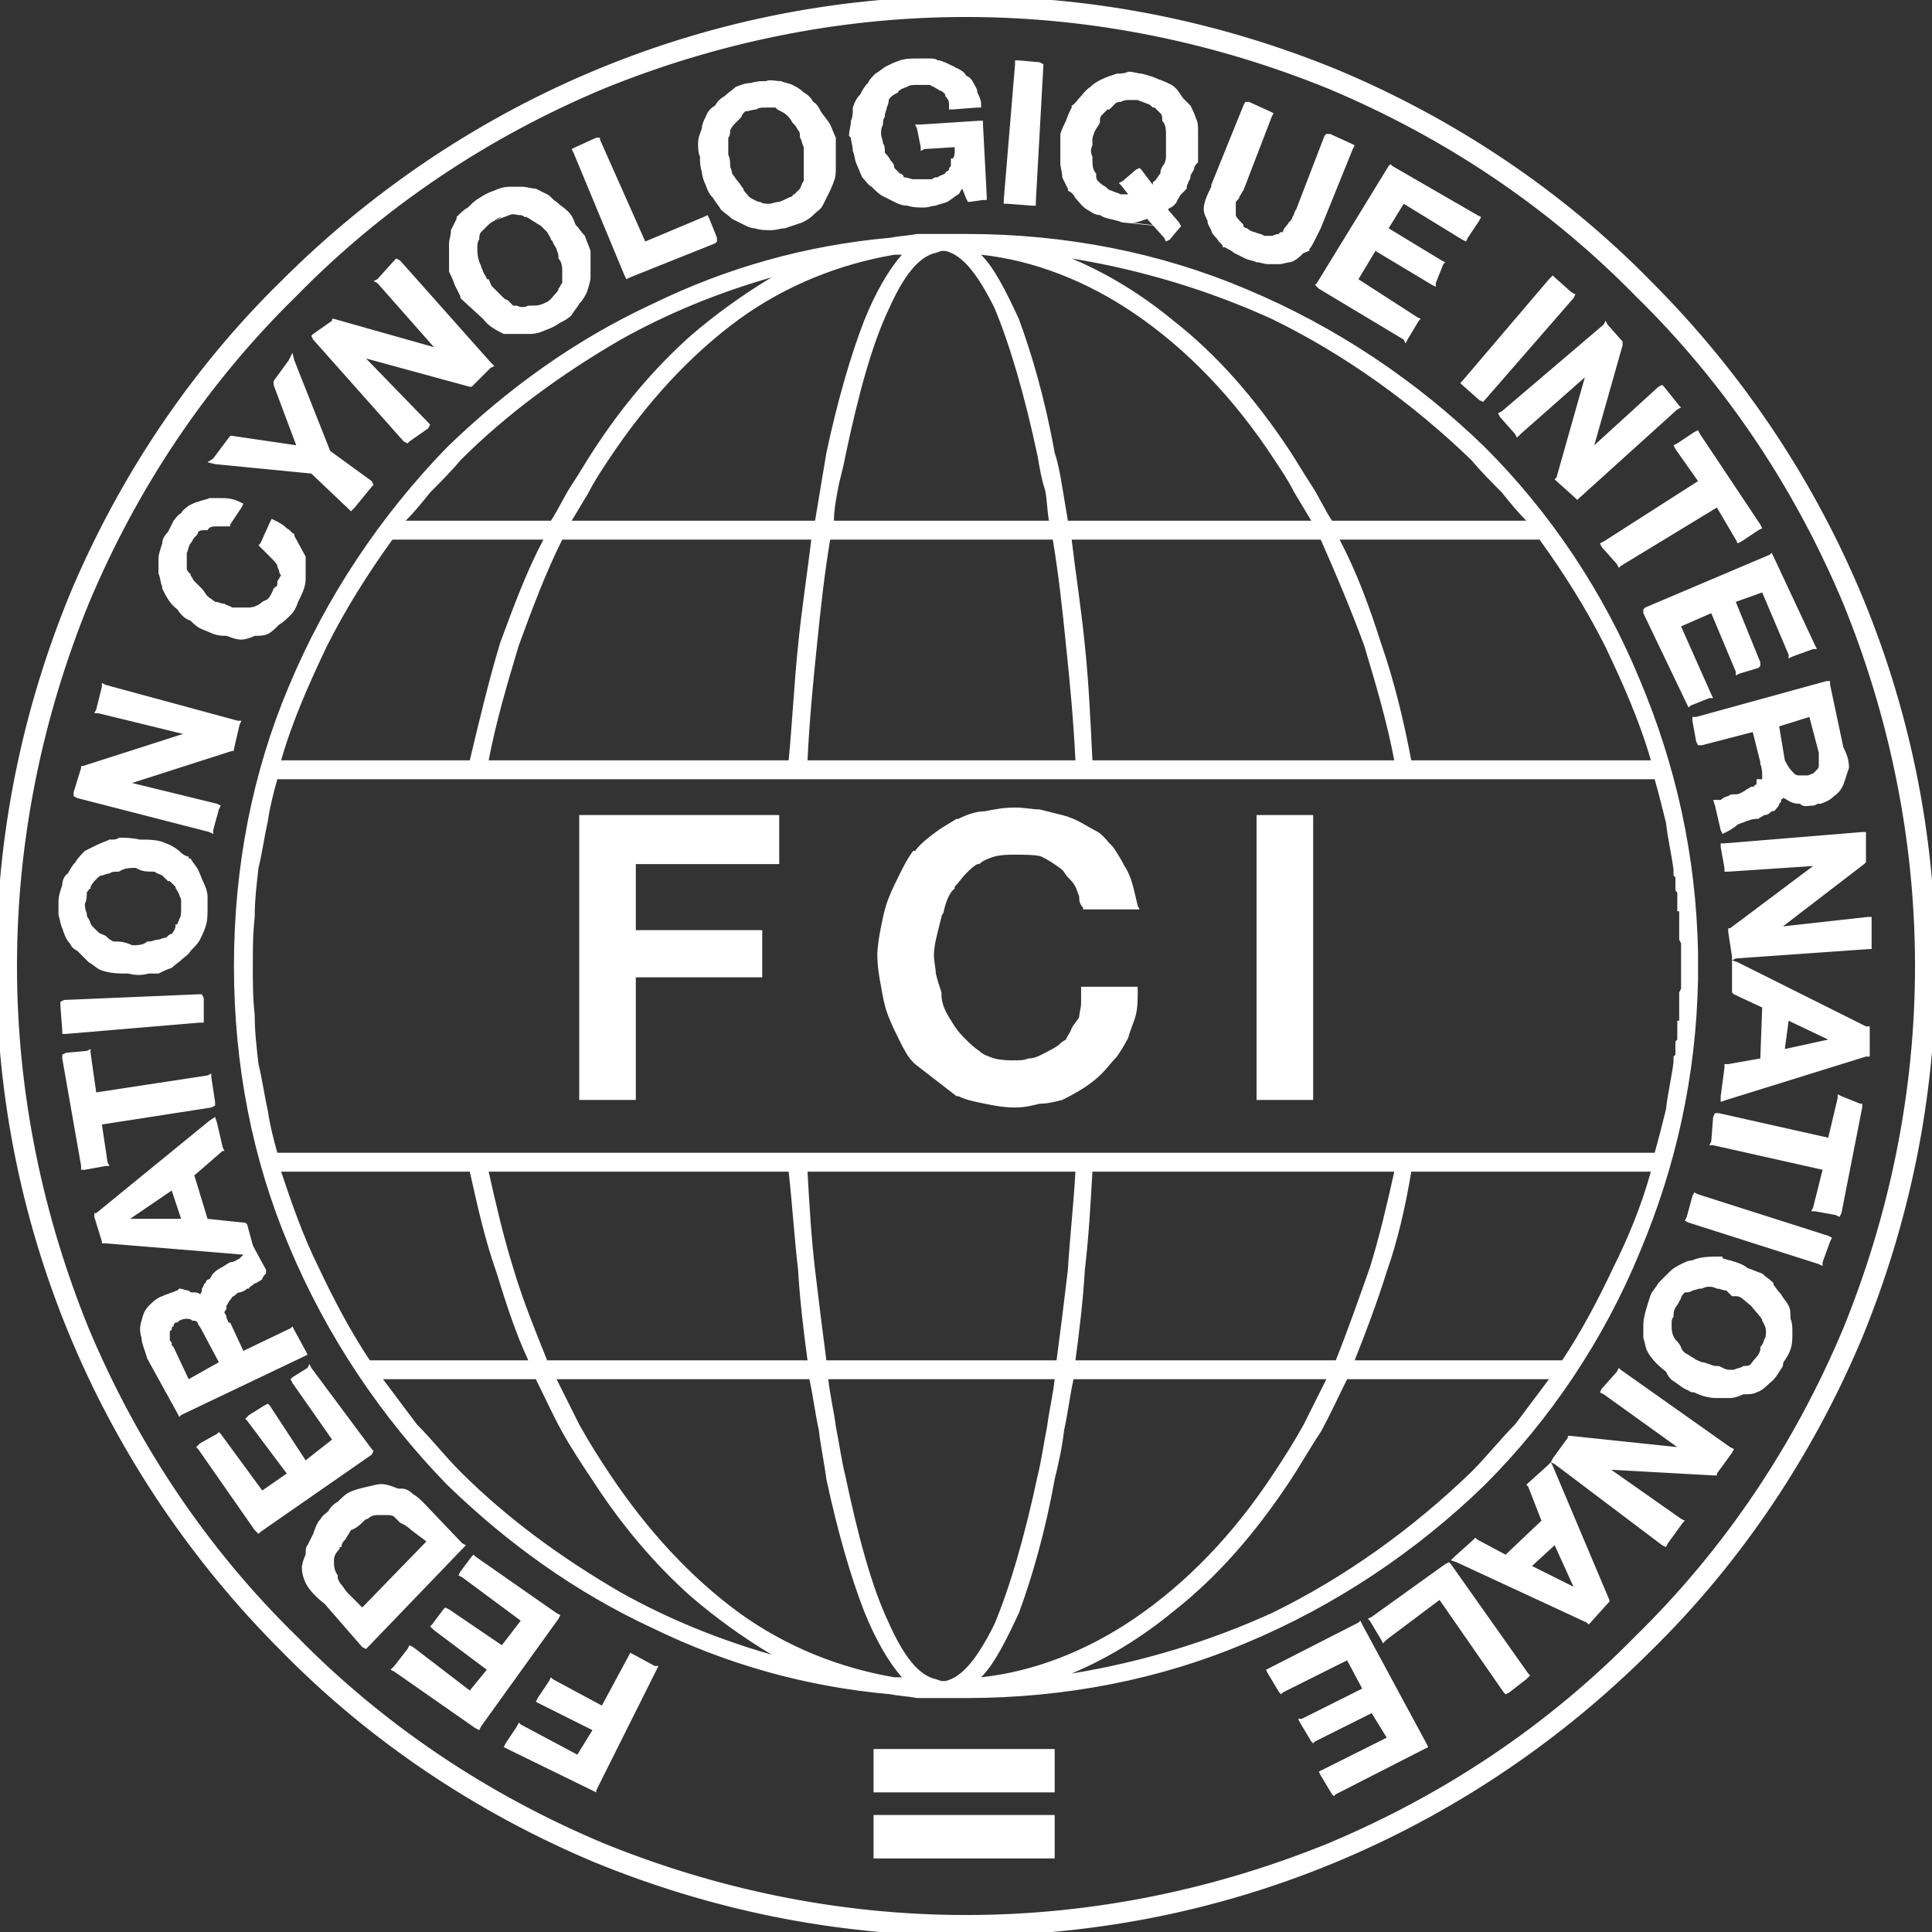 <?xml version="1.0" encoding="UTF-8"?>
<svg xmlns="http://www.w3.org/2000/svg" xmlns:xlink="http://www.w3.org/1999/xlink" xml:space="preserve" width="1024px" height="1024px" version="1.1" style="shape-rendering:geometricPrecision; text-rendering:geometricPrecision; image-rendering:optimizeQuality; fill-rule:evenodd; clip-rule:evenodd" viewBox="0 0 1024 1024">
 <rect x="0" y="0" width="1024" height="1024" fill="#333333" stroke="none"/>
 <defs>
  <style type="text/css">
   
    .fil0 {fill:white}
    .fil1 {fill:white;fill-rule:nonzero}
   
  </style>
 </defs>
 <g id="Warstwa_x0020_1">
  <path class="fil0" d="M309 434l102 0 0 22 -76 0 0 39 67 0 0 21 -67 0 0 65 -26 0 0 -147zm359 0l26 0 0 147 -26 0 0 -147zm-93 46c-2,-3 -2,-7 -3,-11 -2,-4 -6,-7 -8,-9 -4,-4 -7,-6 -11,-8 -4,-1 -9,-1 -15,-1 -7,0 -15,1 -20,5 -6,2 -10,8 -13,13 -4,4 -6,11 -8,17 -2,7 -4,15 -4,20 0,8 2,15 4,21 0,7 4,13 8,19 3,5 7,9 13,13 5,3 13,5 20,5 6,0 11,-2 15,-4 6,-1 9,-5 13,-7 2,-4 6,-9 7,-13 2,-6 2,-9 2,-15l26 0c0,9 -1,17 -5,24 -4,8 -8,13 -13,19 -6,5 -13,9 -21,13 -7,2 -15,4 -24,4 -11,0 -20,-2 -30,-6 -7,-6 -15,-11 -22,-17 -6,-7 -9,-15 -13,-24 -4,-9 -6,-20 -6,-32 0,-9 2,-20 6,-29 4,-10 7,-17 13,-25 7,-7 15,-13 22,-16 10,-4 19,-6 30,-6 9,0 17,2 24,4 8,2 13,5 19,9 5,4 9,9 13,17 4,5 6,13 7,20l-26 0zm-325 -69l6 0 164 0 6 0 146 0 6 0 164 0 6 0 53 0 78 0c4,16 8,33 10,50l0 1 0 0 0 0 0 1 0 0 0 0 0 1 0 0 1 1 0 0 0 0 0 1 0 0 0 1 0 0 0 0 0 1 0 0 0 0 0 1 0 0 0 1 0 0 0 0 0 1 0 0 0 0 0 1 1 1 0 0 0 0 0 1 0 0 0 0 0 1 0 0 0 1 0 0 0 1 0 0 0 1 0 0 0 0 0 0 0 1 0 0 0 1 0 0 0 1 0 0 0 0 0 1 0 0 0 0 1 1 0 0 0 1 0 0 0 0 0 1 0 0 0 1 0 0 0 0 0 0 0 1 0 0 0 1 0 0 0 1 0 0 0 0 0 1 0 0 0 0 0 1 0 0 0 1 0 0 0 0 0 1 0 0 0 1 0 0 0 0 0 1 0 0 0 0 0 1 0 0 0 1 0 0 0 0 0 1 0 0 1 2 0 0 0 0 0 1 0 0 0 1 0 0 0 0 0 1 0 0 0 0 0 1 0 0 0 1 0 0 0 1 0 0 0 0 0 0 0 1 0 0 0 1 0 0 0 0c0,1 0,2 0,3l0 0 0 0 0 0 0 0 0 0 0 0 0 0 0 0 0 0 0 0 0 0 0 0 0 0 0 1 0 0 0 0 0 0 0 0 0 0 0 0 0 0 0 0 0 0 0 0 0 0 0 0 0 0 0 0 0 1 0 0 0 0 0 0 0 0 0 0 0 0 0 0 0 0 0 0 0 0 0 0 0 0 0 0c0,1 0,2 0,3l0 0 0 0 0 1 0 0 0 1 0 0 0 0 0 0 0 1 0 0 0 1 0 0 0 1 0 0 0 0 0 1 0 0 0 0 0 1 0 0 0 1 0 0 0 0 -1 2 0 0 0 1 0 0 0 0 0 1 0 0 0 1 0 0 0 0 0 1 0 0 0 0 0 1 0 0 0 1 0 0 0 0 0 1 0 0 0 1 0 0 0 0 0 1 0 0 0 0 0 1 0 0 0 1 0 0 0 1 0 0 0 0 0 0 0 1 0 0 0 1 0 0 0 0 0 1 0 0 -1 1 0 0 0 0 0 1 0 0 0 0 0 1 0 0 0 1 0 0 0 1 0 0 0 0 0 0 0 1 0 0 0 1 0 0 0 1 0 0 0 1 0 0 0 0 0 1 0 0 0 0 -1 1 0 1 0 0 0 0 0 1 0 0 0 0 0 1 0 0 0 1 0 0 0 0 0 1 0 0 0 0 0 1 0 0 0 1 0 0 0 0 -1 1 0 0 0 1 0 0 0 0 0 1 0 0 0 0 0 1c-2,17 -6,34 -10,50l-78 0 -53 0 -6 0 -164 0 -6 0 -146 0 -6 0 -164 0 -6 0 -18 0 -87 0c-4,-16 -7,-32 -10,-49 -2,-17 -3,-35 -3,-52 0,-17 1,-35 3,-52 3,-17 6,-33 10,-49l87 0 18 0zm767 101c0,-139 -57,-265 -148,-357 -92,-91 -218,-148 -357,-148 -139,0 -265,57 -357,148 -91,92 -148,218 -148,357 0,139 57,265 148,357 92,91 218,148 357,148 139,0 265,-57 357,-148 91,-92 148,-218 148,-357zm-445 -107c-3,-44 -7,-85 -12,-121l-122 0c-5,36 -9,77 -12,121l146 0zm-13 -127c-2,-13 -5,-25 -7,-37 -13,-65 -31,-107 -51,-110 -2,0 -3,1 -5,1 -19,4 -37,45 -50,109 -3,12 -5,24 -7,37l120 0zm-133 341c2,38 6,73 10,104l126 0c4,-31 8,-66 10,-104l-146 0zm11 110c2,19 5,37 9,54 13,64 31,105 50,109 2,0 3,1 5,1 20,-3 38,-45 51,-110 3,-17 7,-35 9,-54l-124 0zm121 -489c2,12 4,25 6,38l134 0c-6,-12 -13,-24 -21,-36 -42,-63 -100,-104 -163,-110 17,14 32,53 44,108zm7 44c6,36 10,77 13,121l163 0c-8,-44 -22,-85 -40,-121l-136 0zm13 335c-3,37 -6,73 -10,104l141 0c14,-31 25,-66 32,-104l-163 0zm-11 110c-3,20 -6,38 -9,55 -12,55 -27,94 -44,108 63,-6 121,-47 163,-110 11,-17 21,-34 29,-53l-139 0zm-84 163c-16,-15 -31,-54 -43,-108 -3,-17 -6,-35 -9,-55l-139 0c8,19 18,36 29,53 40,60 93,100 152,109 4,0 7,0 10,1zm-53 -169c-4,-31 -7,-67 -10,-104l-163 0c7,38 18,73 32,104l141 0zm-10 -318c3,-44 7,-85 13,-121l-136 0c-18,36 -32,77 -40,121l163 0zm14 -127c2,-13 4,-26 6,-38 12,-54 27,-93 43,-108 -3,1 -6,1 -10,1 -59,9 -112,49 -152,109 -8,12 -15,24 -21,36l134 0zm248 -39c8,13 15,26 22,39l109 0c-10,-12 -21,-24 -32,-35 -60,-61 -141,-101 -231,-110 51,15 96,53 132,106zm25 45c18,36 31,77 40,121l130 0c-12,-44 -33,-85 -60,-121l-110 0zm40 335c-7,37 -18,73 -32,104l114 0 0 1c21,-32 37,-67 48,-105l-130 0zm-35 110c-9,20 -19,39 -30,56 -36,53 -81,91 -132,106 90,-9 171,-49 231,-110 16,-16 31,-33 44,-52l-113 0zm-208 169c-2,0 -3,0 -5,0 -9,0 -18,0 -26,-2 -91,-9 -173,-50 -234,-111 -70,-70 -113,-166 -113,-273 0,-107 43,-203 113,-273 61,-61 143,-102 234,-111 8,-2 17,-2 26,-2 2,0 3,0 5,0 3,0 5,0 8,0 107,0 203,43 273,113 68,68 111,162 113,266 0,1 0,2 0,3l0 0 0 0 0 0 0 0 0 0 0 0 0 0 0 0 0 0 0 0 0 0 0 1 0 0 0 0 0 0 0 0 0 0 0 0 0 0 0 0 0 0 0 0 0 1 0 0 0 0 0 0 0 0 0 0 0 0 0 0 0 0 0 0 0 0 0 0 0 0 0 0 0 0 0 0 0 0 0 1 0 0 0 0 0 0 0 0 0 0 0 0 0 0 0 0 0 0 0 0 0 0 0 0 0 0 0 0 0 0 0 1 0 0 0 0 0 0 0 0 0 0 0 0 0 0 0 0 0 0 0 0 0 0 0 0 0 0 0 0 0 1 0 0 0 0 0 0 0 0 0 0 0 0 0 0 0 0 0 0 0 0 0 0 0 0 0 0 0 0 0 0 0 1 0 0 0 0 0 0 0 0 0 0 0 0 0 0 0 0 0 0 0 0 0 0 0 0 0 0 0 0 0 0 0 0 0 1 0 0 0 0 0 0 0 0 0 0 0 0 0 0 0 0 0 0 0 0 0 1 0 0 0 0 0 0 0 0 0 0 0 0 0 0 0 0 0 0 0 0 0 0c0,1 0,2 0,3 -2,104 -45,198 -113,266 -70,70 -166,113 -273,113 -3,0 -5,0 -8,0zm-76 -15c-43,-18 -81,-52 -112,-98 -11,-17 -21,-36 -30,-56l-87 0c13,19 28,36 44,52 50,50 113,86 185,102zm-145 -160c-14,-31 -25,-67 -32,-104l-104 0c11,38 27,73 48,105l0 -1 88 0zm-32 -318c9,-44 22,-85 40,-121l-84 0c-27,36 -48,77 -60,121l104 0zm43 -127c7,-13 14,-26 22,-39 31,-46 69,-80 112,-98 -72,16 -135,52 -185,102 -11,11 -22,23 -32,35l83 0zm580 -128c93,93 150,221 150,362 0,141 -57,269 -150,362 -93,93 -221,150 -362,150 -141,0 -269,-57 -362,-150 -93,-93 -150,-221 -150,-362 0,-141 57,-269 150,-362 93,-93 221,-150 362,-150 141,0 269,57 362,150zm-317 798l-92 0 0 -19 92 0 0 19zm381 -652l23 47 -11 3 -15 -35 -17 7 13 34 -9 4 -13 -34 -21 9 17 38 -9 3 -23 -48 65 -28zm30 67l8 34c3,7 1,13 0,18 -2,4 -6,8 -12,9 -3,0 -7,2 -9,0 -2,0 -4,0 -5,-1 -2,0 -4,-2 -4,-2 -2,-2 -2,-2 -2,-4l0 0c0,2 0,2 0,4 -2,2 -2,3 -2,3 -2,2 -2,4 -4,4 -2,2 -3,2 -7,4 -4,0 -8,2 -11,4 -2,2 -6,3 -6,3l-4 -13c2,0 4,-2 6,-2 2,0 2,-1 4,-1 3,0 5,-2 9,-4 2,0 4,-2 4,-4 2,0 3,-2 3,-4 0,-1 0,-5 -1,-7l-4 -19 -30 8 -2 -11 69 -19zm-28 21l4 20c2,4 4,6 6,7 1,2 5,2 9,2 2,-2 4,-2 5,-3 0,0 2,-2 2,-4 0,0 0,-2 0,-4 0,-2 0,-4 0,-4l-5 -20 -21 6zm47 59l0 13 -49 37 0 0 52 -5 0 13 -70 5 -2 -13 50 -37 0 0 -52 4 -2 -11 73 -6zm2 103l0 13 -75 22 2 -15 19 -4 1 -30 -16 -7 0 -13 69 34zm-43 -8l-2 21 32 -8 0 0 -30 -13zm39 48l-11 56 -11 -2 5 -22 -59 -13 1 -13 60 13 6 -22 9 3zm-17 71l-4 11 -68 -22 3 -11 69 22zm-24 64c-2,3 -4,9 -8,11 -3,3 -7,5 -13,5 -3,2 -9,2 -13,2 -5,0 -9,-2 -14,-4 -4,-1 -10,-5 -12,-9 -3,-4 -7,-7 -9,-11 -2,-4 -2,-8 -2,-13 0,-4 2,-9 4,-15 2,-4 6,-7 9,-11 4,-4 8,-6 11,-6 4,-2 10,-2 15,-2 4,2 10,2 13,6 6,2 10,4 13,7 2,4 6,8 8,12 2,3 2,9 2,13 0,5 0,9 -4,15zm-9 -6c1,-2 3,-6 3,-9 0,-4 -2,-6 -3,-10 -2,-2 -4,-3 -6,-5 -4,-4 -6,-6 -9,-6 -2,-2 -6,-4 -10,-4 -3,-1 -5,-1 -9,0 -4,0 -5,2 -9,2 -2,2 -4,6 -6,10 -2,3 -2,5 -2,9 0,4 0,5 2,9 2,2 4,6 6,8 4,2 5,3 9,5 4,0 6,2 9,2 4,2 8,2 10,2 3,-2 7,-2 9,-4 2,-2 6,-5 6,-9zm-19 54l-7 11 -62 -4 0 0 43 30 -7 11 -58 -42 7 -12 62 6 0 -2 -43 -30 7 -9 58 41zm-65 80l-9 9 -69 -31 9 -10 17 10 20 -21 -7 -18 9 -10 30 71zm-26 -34l-17 15 30 15 0 0 -13 -30zm-17 73l-9 8 -36 -51 -29 23 -6 -10 39 -28 41 58zm-54 37l-47 25 -5 -10 35 -18 -9 -17 -32 17 -5 -10 33 -16 -9 -19 -35 19 -6 -10 47 -24 33 63zm145 -694l32 48 -9 6 -12 -19 -52 32 -7 -9 52 -34 -13 -19 9 -5zm-48 -58l7 9 -16 60 0 0 39 -35 7 9 -52 47 -9 -10 16 -59 0 0 -39 35 -7 -9 54 -47zm-28 -24l9 7 -46 54 -10 -7 47 -54zm-86 -60l45 27 -6 9 -33 -20 -9 16 29 19 -3 9 -32 -19 -11 19 33 20 -5 10 -45 -28 37 -62zm-76 -33l11 5 -15 39c-2,2 -2,4 -4,7 0,2 0,4 0,7 0,2 2,4 4,6 0,2 4,4 8,5 3,2 7,2 9,2 2,-1 6,-2 7,-3 0,-1 2,-3 4,-5 2,-2 2,-5 4,-7l15 -39 11 5 -17 42c-2,5 -4,8 -5,11 -4,2 -6,5 -10,6 -3,1 -7,1 -11,1 -4,0 -7,-1 -11,-3 -4,-2 -8,-4 -11,-6 -2,-2 -6,-5 -6,-8 -2,-3 -4,-6 -4,-10 0,-4 2,-8 4,-12l17 -43zm-37 64l-6 5 -9 -11c-4,1 -6,2 -9,2 -2,0 -6,0 -8,-1 -6,-1 -11,-3 -15,-6 -4,-3 -5,-6 -9,-10 -2,-4 -4,-8 -4,-13 0,-5 0,-9 0,-15 2,-5 4,-9 6,-13 3,-4 5,-8 9,-11 4,-3 7,-4 13,-6 4,-1 9,-1 13,0 6,1 11,3 15,6 4,3 6,6 9,10 2,4 4,8 4,13 0,5 0,10 0,15 -2,2 -2,5 -4,7 0,2 -2,5 -2,7 -1,2 -3,4 -5,6 0,2 -2,4 -6,5l8 10zm-28 -23l7 -5 8 9c2,-3 3,-5 5,-8 2,-4 4,-7 4,-11 0,-3 0,-6 0,-10 0,-3 0,-6 -2,-9 0,-3 -2,-5 -5,-8 -2,-2 -6,-3 -10,-4 -3,-1 -5,0 -9,1 -4,1 -6,2 -8,4 -3,2 -5,5 -5,8 -2,3 -4,6 -4,10 0,3 -2,6 0,10 0,3 0,6 2,9 0,3 2,5 6,8 1,2 5,3 9,4 0,0 2,0 4,0 2,0 2,0 3,0l-5 -8zm-56 -63l11 1 -4 72 -13 -1 6 -72zm-19 70l-7 1 -4 -9c-2,4 -5,7 -9,9 -4,1 -8,2 -11,3 -6,0 -12,-1 -15,-3 -4,-1 -8,-4 -11,-7 -4,-3 -6,-7 -8,-12 -2,-4 -2,-9 -4,-14 0,-5 2,-10 2,-14 2,-5 4,-9 8,-13 2,-3 5,-6 9,-9 4,-2 9,-3 15,-3 4,0 7,0 11,1 4,1 6,2 9,4 4,2 6,4 8,7 2,3 4,7 4,10l-13 1c0,-2 0,-4 -2,-6 0,-2 -2,-3 -4,-4 -2,-1 -4,-2 -6,-3 -1,0 -5,0 -7,0 -4,0 -8,1 -9,3 -2,1 -6,4 -8,6 0,3 -2,6 -2,9 -2,3 -2,7 -2,10 0,3 2,7 2,10 2,3 4,6 6,9 2,2 4,4 5,6 4,1 8,2 12,1 2,0 5,-1 7,-1 4,-2 6,-3 8,-5 0,-2 1,-4 1,-6 2,-3 2,-6 2,-9l-18 1 -2 -9 31 -2 2 38zm-123 -58c6,-2 10,-2 15,-1 4,1 8,3 11,5 4,3 8,6 10,11 4,4 5,8 7,13 0,5 0,10 0,15 0,5 -2,9 -3,13 -2,4 -4,7 -8,10 -4,3 -9,5 -15,7 -4,1 -9,1 -15,0 -3,-1 -7,-2 -11,-5 -4,-2 -7,-6 -9,-10 -4,-4 -6,-8 -6,-14 -2,-5 -2,-9 -2,-14 0,-5 2,-9 4,-13 2,-5 6,-8 9,-11 4,-3 8,-5 13,-6zm2 10c-3,1 -7,2 -9,4 -2,3 -4,5 -6,8 0,3 -1,6 -1,9 0,4 1,7 1,11 0,3 2,6 4,9 2,3 4,6 6,8 2,2 5,3 7,4 4,1 8,1 11,0 4,-1 6,-3 10,-5 1,-2 3,-4 5,-7 0,-3 0,-7 0,-10 0,-3 0,-7 0,-10 -2,-3 -2,-6 -4,-9 -1,-3 -3,-6 -5,-8 -2,-2 -6,-4 -8,-5 -3,0 -7,0 -11,1zm-95 24l12 -5 24 56 33 -14 4 10 -45 18 -28 -65zm-50 26c6,-2 9,-4 15,-5 4,0 9,0 13,1 4,2 7,4 11,7 4,3 8,6 9,11 4,4 6,9 8,13 0,5 0,10 0,14 0,4 -2,9 -6,13 -2,4 -5,8 -9,9 -6,4 -9,6 -15,6 -4,0 -9,0 -13,0 -4,-2 -7,-4 -11,-7 -4,-4 -8,-8 -11,-12 -2,-3 -4,-9 -6,-13 0,-4 0,-9 0,-14 0,-4 2,-8 4,-12 4,-5 7,-8 11,-11l0 0zm6 9c-4,2 -6,4 -8,7 -2,3 -2,6 -2,9 0,3 0,6 2,10 0,2 2,6 4,8 2,4 4,6 7,9 2,2 4,4 8,6 2,0 5,2 9,0 4,0 6,0 9,-2 4,-2 6,-6 8,-7 2,-4 2,-6 2,-10 0,-4 0,-6 -2,-9 0,-4 -2,-7 -4,-10 -2,-3 -4,-5 -5,-7 -4,-3 -6,-4 -10,-6 -2,-1 -5,-2 -9,-1 -2,0 -6,1 -9,3l0 0zm-93 64l9 -8 59 17 0 0 -35 -39 9 -9 49 54 -10 9 -61 -17 0 0 37 39 -9 8 -48 -54zm-2 70l-52 -5 9 -11 37 5 -13 -35 8 -11 18 48 22 17 -9 11 -20 -19zm-45 28c-2,0 -4,0 -6,0 -3,0 -4,0 -6,2 -2,0 -4,0 -5,2 -2,2 -3,4 -5,6 -1,3 -2,7 -2,11 0,2 1,5 2,7 2,4 3,6 6,8 2,4 5,5 8,7 3,2 6,2 10,4 3,0 6,0 9,0 3,0 6,-2 9,-4 2,0 4,-3 6,-7 2,-2 2,-4 4,-8 0,-2 -2,-3 -2,-5 0,-2 -2,-4 -4,-6 -2,-2 -4,-4 -5,-5l5 -12c4,2 8,6 10,8 1,4 3,7 5,11 0,4 0,7 0,11 0,4 -2,8 -4,11 -1,6 -5,10 -9,12 -4,3 -8,5 -12,5 -5,2 -9,2 -14,0 -5,0 -10,-2 -14,-4 -5,-3 -9,-5 -12,-9 -3,-4 -5,-7 -7,-11 -2,-6 -2,-9 -2,-15 0,-4 2,-9 4,-13 2,-4 5,-7 7,-9 3,-4 6,-6 9,-6 3,-2 6,-2 10,-2 3,0 7,0 10,2l-5 9zm-80 144l4 -13 59 -19 0 0 -51 -13 3 -11 69 19 -3 13 -59 18 0 0 51 13 -3 11 -70 -18zm-8 57c1,-5 2,-11 4,-14 2,-4 5,-8 9,-12 4,-1 8,-3 13,-5 4,0 9,-2 14,0 5,0 10,0 15,2 4,2 8,5 11,7 3,4 6,8 7,13 2,4 3,9 2,13 0,6 -2,11 -4,15 -2,4 -5,8 -8,9 -4,4 -8,6 -13,8 -5,0 -9,2 -15,0 -5,0 -10,0 -14,-2 -4,-2 -8,-6 -12,-9 -3,-2 -5,-6 -7,-11 -1,-4 -2,-10 -2,-14l0 0zm10 0c0,4 1,8 2,10 1,4 3,5 6,7 2,2 5,4 8,6 4,0 7,0 10,2 4,0 7,0 10,-2 4,0 7,-2 9,-2 3,-2 5,-4 7,-7 2,-2 3,-6 3,-10 0,-4 0,-7 -2,-9 -1,-4 -3,-6 -5,-8 -3,-1 -6,-3 -9,-5 -3,0 -6,0 -10,-2 -3,0 -6,0 -10,2 -3,0 -6,2 -9,2 -3,2 -5,3 -7,7 -1,2 -2,6 -3,9zm-8 68l-1 -14 72 -3 0 11 -71 6zm9 72l-9 -58 11 -1 4 22 60 -9 2 13 -60 9 3 22 -11 2zm12 39l-4 -13 61 -48 4 13 -17 13 9 26 20 2 3 13 -76 -6zm42 -9l-6 -21 -26 19 0 2 32 0zm-2 100l-16 -29c-3,-8 -4,-13 -3,-19 1,-6 5,-9 10,-11 3,-2 6,-2 8,-4 3,0 5,2 7,2 2,0 3,0 4,2 1,0 2,2 3,2l0 0c0,0 -1,-2 -1,-4 0,0 1,-2 1,-4 1,-2 2,-3 3,-3 1,-2 3,-4 6,-6 4,-2 7,-4 10,-6 3,-1 4,-3 5,-5l6 11c-1,2 -2,4 -4,4 -2,2 -3,2 -5,3 -3,2 -5,2 -7,4 -2,2 -3,4 -4,6 -1,2 -2,3 -2,5 1,2 1,4 3,6l8 17 27 -13 5 11 -64 31zm23 -26l-9 -16c-2,-4 -4,-8 -7,-8 -2,-2 -5,-2 -9,0 -2,2 -3,2 -4,4 -1,2 -2,4 -2,4 0,1 0,3 0,5 1,0 1,2 2,4l9 19 20 -12zm18 88l-30 -43 9 -6 22 32 17 -11 -22 -30 8 -5 21 29 17 -13 -23 -31 8 -6 31 43 -58 41zm57 61l-21 -22c-4,-4 -7,-7 -9,-11 -2,-4 -2,-9 0,-13 0,-4 2,-8 4,-11 1,-6 5,-10 7,-12 4,-3 7,-7 11,-9 4,-2 9,-4 13,-4 4,-1 8,0 13,2 4,0 8,4 11,8l21 20 -50 52zm35 -54l-9 -7c-4,-4 -8,-6 -10,-8 -3,-1 -7,-1 -9,-1 -4,0 -6,1 -9,3 -2,2 -4,4 -8,6 -2,4 -3,5 -5,9 -2,2 -4,4 -4,8 0,3 0,5 2,9 0,4 4,6 5,9l10 10 37 -38zm24 97l-43 -30 8 -9 31 24 12 -15 -30 -22 5 -7 30 20 13 -17 -33 -24 5 -7 43 29 -41 58zm62 34l-45 -23 6 -9 31 17 10 -17 -30 -15 5 -9 28 15 15 -28 11 5 -31 64zm242 35l-92 0 0 -19 92 0 0 19z"></path>
  <g>
   <path class="fil1" d="M309 432l102 0 2 0 0 2 0 22 0 2 -2 0 -74 0 0 35 65 0 2 0 0 2 0 21 0 2 -2 0 -65 0 0 63 0 2 -2 0 -26 0 -2 0 0 -2 0 -147 0 -2 2 0zm100 4l-98 0 0 143 22 0 0 -63 0 -2 2 0 65 0 0 -17 -65 0 -2 0 0 -2 0 -39 0 -2 2 0 74 0 0 -18zm259 -4l26 0 2 0 0 2 0 147 0 2 -2 0 -26 0 -2 0 0 -2 0 -147 0 -2 2 0zm24 4l-22 0 0 143 22 0 0 -143zm-118 45c-2,-2 -2,-4 -2,-6 -1,-2 -1,-3 -2,-5 -1,-2 -2,-3 -4,-5 -1,-1 -2,-3 -3,-4l0 0c-4,-3 -7,-5 -11,-7l0 0c-3,-1 -9,-1 -14,-1 -4,0 -7,0 -11,1 -3,1 -6,2 -8,4l-1 0 0 0c-2,1 -4,3 -6,5 -2,2 -4,5 -6,7l0 0 0 1c-3,2 -5,8 -6,13 0,0 -1,1 -1,2l0 0 0 0c-2,8 -4,15 -4,20 0,4 1,7 1,10 1,4 2,7 3,10l0 1 0 0c0,7 4,12 7,17l0 0c2,3 4,5 6,7l0 0c2,2 4,4 7,6l0 0c2,2 5,3 8,4 4,1 7,1 11,1 2,0 5,0 7,-1 3,0 5,-1 7,-2l0 0 0 0c4,-2 6,-3 9,-5 1,-1 2,-2 4,-3 0,-1 2,-3 3,-6 1,-2 3,-4 4,-6 0,-2 1,-5 1,-7 0,-2 0,-4 0,-7l0 -2 2 0 26 0 2 0 0 2c0,5 0,9 -1,13 -1,4 -3,8 -4,12 -2,4 -4,7 -6,10 -3,3 -5,6 -8,9l0 0c-6,6 -13,10 -21,14l0 0 0 0 0 0c-4,1 -8,2 -12,2 -4,1 -8,2 -13,2 -6,0 -11,-1 -16,-2 -5,-1 -10,-2 -14,-4l-1 0 0 0 -22 -17 0 0 -1 -1c-3,-3 -5,-7 -7,-11 -2,-4 -4,-8 -6,-13 -2,-5 -3,-10 -4,-16 -1,-5 -2,-11 -2,-17 0,-4 1,-10 2,-15 1,-5 2,-10 4,-15 2,-5 4,-9 6,-13 2,-4 4,-8 7,-12l0 0 1 0c3,-4 7,-7 11,-10 4,-3 8,-5 11,-7l1 0c4,-2 9,-4 14,-4 5,-1 10,-2 16,-2 5,0 9,1 13,1 4,1 8,2 12,3 8,2 13,6 19,9l0 0 0 0 0 0c3,2 5,5 8,8 2,3 4,6 6,10 4,6 5,13 7,21l1 2 -3 0 -26 0 -1 0 0 -1zm1 -7c1,2 1,3 2,4l22 0c-2,-6 -4,-12 -7,-17l0 0 0 0c-2,-4 -3,-7 -5,-10 -2,-2 -5,-4 -7,-6l0 0 0 0 0 0c-6,-4 -11,-7 -18,-9 -4,-1 -8,-2 -11,-3 -4,0 -8,-1 -13,-1 -5,0 -10,1 -15,1 -5,1 -9,3 -14,4 -4,2 -7,5 -11,7 -3,3 -7,6 -11,10 -2,3 -4,7 -7,11 -2,4 -3,8 -5,12 -2,5 -3,10 -4,14 -1,6 -2,11 -2,15 0,6 1,12 2,17 1,5 2,10 4,14 2,5 3,9 5,13 2,4 5,7 7,11l22 16c5,2 9,3 14,4 5,1 10,2 15,2 5,0 9,-1 13,-2 3,0 7,-1 11,-2 7,-4 14,-7 19,-13l0 0c3,-2 5,-5 7,-8 2,-3 4,-6 6,-10 2,-3 3,-7 4,-11 1,-3 1,-6 1,-10l-22 0c0,2 0,4 0,6 0,2 -1,5 -2,8l0 0 0 0c-1,2 -2,4 -4,6 -1,3 -2,5 -3,7l-1 0 0 1c-1,0 -3,1 -4,2 -3,2 -6,4 -9,5 -2,1 -5,2 -8,3 -3,1 -5,1 -8,1 -4,0 -8,0 -12,-1 -3,-1 -7,-3 -10,-5l0 0c-2,-2 -5,-4 -7,-6l0 0c-2,-2 -4,-4 -6,-7l0 0c-4,-6 -8,-12 -8,-20 -1,-3 -2,-7 -3,-10 0,-4 -1,-7 -1,-11 0,-5 2,-13 4,-21l0 0 0 0c0,0 1,-1 1,-3 2,-5 4,-11 7,-14 2,-3 4,-6 6,-8 2,-3 5,-5 8,-6 3,-2 6,-3 9,-4 4,-1 8,-1 12,-1 6,0 12,0 16,2l0 0c4,2 8,4 12,7l0 0c1,1 2,3 3,5 2,1 3,3 4,5 1,2 2,4 2,6zm-325 -65l6 0 164 0 6 0 146 0 6 0 164 0 6 0 53 0 78 0 1 0 0 1c3,8 5,17 7,25 1,9 3,17 4,26l0 0 0 0 0 0 0 1 0 0 0 0 0 0 0 0 0 1 0 0 0 0 0 0 0 1 0 0 1 0 0 0 0 1 0 0 0 0 0 0 0 0 0 0 0 1 0 0 0 0 0 1 0 0 0 0 0 0 0 0 0 1 0 0 0 0 0 0 0 1 0 0 0 0 0 0 0 0 0 1 0 0 0 0 0 0 0 0 0 0 0 1 0 0 0 1 0 0 0 0 1 1 0 0 0 0 0 0 0 0 0 1 0 0 0 0 0 0 0 1 0 0 0 0 0 0 0 0 0 1 0 0 0 1 0 0 0 0 0 0 0 0 0 0 0 1 0 0 0 0 0 0 0 1 0 0 0 0 0 0 0 1 0 0 0 0 0 0 0 0 0 1 0 0 0 0 0 0 0 0 0 1 0 0 0 1 1 0 0 0 0 0 0 1 0 0 0 0 0 0 0 1 0 0 0 0 0 1 0 0 0 0 0 0 0 0 0 0 0 1 0 0 0 0 0 1 0 0 0 0 0 0 0 1 0 0 0 0 0 0 0 0 0 0 0 1 0 0 0 0 0 1 0 0 0 1 0 0 0 0 0 0 0 1 0 0 0 0 0 0 0 1 0 0 0 0 0 0 0 0 0 1 0 0 0 0 0 0 0 1 0 0 0 0 0 1 0 0 0 0 0 0 0 0 0 1 0 0 0 0 0 0 1 2 0 0 0 0 0 0 0 1 0 0 0 0 0 1 0 0 0 0 0 0 0 1 0 0 0 0 0 0 0 0 0 1 0 0 0 0 0 1 0 0 0 0 0 0 0 1 0 0 0 0 0 0 0 0 0 0 0 0 0 1 0 0 0 0 0 1 0 0 0 0 0 0 0 3 0 0 0 0 0 0 0 0 0 0 0 0 0 0 0 0 0 0 0 0 0 0 0 0 0 0 0 0 0 0 0 0 0 1 0 0 0 0 0 0 0 0 0 0 0 0 0 0 0 0 0 0 0 0 0 0 0 0 0 0 0 0 0 0 0 0 0 0 0 0 0 1 0 0 0 0 0 0 0 0 0 0 0 0 0 0 0 0 0 0 0 0 0 0 0 0 0 0 0 0 0 0 0 0 0 2 0 0 0 1 0 0 0 0 0 0 0 1 0 0 0 0 0 1 0 0 0 0 0 0 0 0 0 0 0 0 0 1 0 0 0 0 0 0 0 1 0 0 0 0 0 1 0 0 0 0 0 0 0 0 0 1 0 0 0 0 0 0 0 1 0 0 0 0 0 1 0 0 0 0 0 0 -1 2 0 0 0 0 0 0 0 1 0 0 0 0 0 0 0 0 0 1 0 0 0 0 0 1 0 0 0 0 0 0 0 1 0 0 0 0 0 0 0 0 0 1 0 0 0 0 0 0 0 1 0 0 0 0 0 0 0 1 0 0 0 1 0 0 0 0 0 1 0 0 0 0 0 0 0 0 0 0 0 1 0 0 0 0 0 0 0 1 0 0 0 0 0 1 0 0 0 0 0 0 0 0 0 0 0 1 0 0 0 0 0 1 0 0 0 0 0 0 0 1 0 0 0 0 -1 0 0 1 0 0 0 1 0 0 0 0 0 0 0 0 0 1 0 0 0 0 0 0 0 0 0 1 0 0 0 0 0 0 0 1 0 0 0 0 0 0 0 1 0 0 0 0 0 0 0 0 0 0 0 1 0 0 0 1 0 0 0 0 0 0 0 0 0 1 0 0 0 0 0 0 0 1 0 0 0 0 0 0 0 0 -1 1 0 0 0 0 0 1 0 0 0 1 0 0 0 0 0 0 0 0 0 0 0 1 0 0 0 0 0 0 0 0 0 1 0 0 0 0 0 0 0 1 0 0 0 0 0 0 0 0 0 1 0 0 0 0 0 1 0 0 0 0 0 0 0 0 0 0 0 1 0 0 -1 0 0 0 0 1 0 0 0 0 0 0 0 1 0 0 0 0 0 0 0 0 0 1 0 0 0 0 0 0c-1,9 -3,17 -4,26 -2,8 -4,17 -7,25l0 1 -1 0 -78 0 -53 0 -6 0 -164 0 -6 0 -146 0 -6 0 -164 0 -6 0 -18 0 -87 0 -1 0 0 -1c-3,-8 -5,-16 -6,-25 -2,-8 -3,-16 -5,-25 -1,-8 -2,-17 -2,-26 -1,-9 -1,-17 -1,-26 0,-9 0,-17 1,-26 0,-9 1,-18 2,-26 2,-9 3,-17 5,-25 1,-9 3,-17 6,-25l0 -1 1 0 87 0 18 0zm6 4l-6 0 -18 0 -85 0c-2,7 -4,15 -5,22 -2,9 -3,17 -5,25 -1,9 -2,17 -2,26 -1,9 -1,17 -1,26 0,9 0,17 1,26 0,9 1,17 2,26 2,8 3,16 5,25 1,7 3,15 5,22l85 0 18 0 6 0 164 0 6 0 146 0 6 0 164 0 6 0 53 0 76 0c2,-7 4,-15 6,-23 1,-9 3,-17 4,-25l0 0 0 -1 0 0 0 0 0 0 0 -1 0 0 0 0 0 0 0 0 0 -1 0 0 0 0 0 0 1 -1 0 0 0 0 0 0 0 -1 0 0 0 0 0 0 0 0 0 0 0 -1 0 0 0 -1 0 0 0 0 0 0 0 0 0 0 0 -1 0 0 0 0 0 0 0 0 0 0 0 -1 0 0 0 0 0 -1 0 0 0 0 0 0 0 0 0 -1 0 0 0 0 1 -1 0 0 0 -1 0 0 0 0 0 0 0 0 0 0 0 -1 0 0 0 0 0 0 0 0 0 0 0 -1 0 0 0 0 0 -1 0 0 0 0 0 0 0 -1 0 0 0 0 0 0 0 -1 0 0 0 0 0 0 0 0 0 0 0 -1 0 0 0 0 0 0 0 -1 0 0 0 0 0 -1 0 0 0 0 0 0 0 -1 1 0 0 0 0 0 0 0 0 -1 0 0 0 0 0 0 0 0 0 -1 0 0 0 -1 0 0 0 0 0 -1 0 0 0 0 0 0 0 0 0 0 0 0 0 -1 0 0 0 0 0 0 0 -1 0 0 0 0 0 -1 0 0 0 0 0 -1 0 0 0 0 0 -1 0 0 0 0 0 -1 0 0 0 -1 0 0 0 0 0 0 0 -1 0 0 0 0 0 0 0 0 0 0 0 -1 0 0 0 -1 0 0 0 0 0 0 0 -1 0 0 0 0 0 0 1 -2 0 0 0 0 0 -1 0 0 0 -1 0 0 0 0 0 0 0 -1 0 0 0 0 0 0 0 -1 0 0 0 0 0 -1 0 0 0 0 0 0 0 -1 0 0 0 0 0 0 0 0 0 0 0 0 0 -1 0 0 0 -1 0 0 0 0 0 0 0 -1 0 -2 0 0 0 0 0 0 0 0 0 0 0 0 0 0 0 0 0 0 0 0 0 0 0 0 0 0 0 0 0 0 0 0 0 0 0 -1 0 0 0 0 0 0 0 0 0 0 0 0 0 0 0 0 0 0 0 0 0 0 0 0 0 0 0 0 0 0 0 0 0 0 0 0 0 -1 0 0 0 0 0 0 0 0 0 0 0 0 0 0 0 0 0 0 0 0 0 0 0 0 0 0 0 0 0 0 0 0 0 0 0 -3 0 0 0 0 0 0 0 -1 0 0 0 -1 0 0 0 0 0 0 0 0 0 0 0 0 0 -1 0 0 0 0 0 0 0 -1 0 0 0 0 0 -1 0 0 0 0 0 0 0 -1 0 0 0 0 0 0 0 -1 0 0 0 -1 0 0 0 0 -1 -2 0 0 0 0 0 0 0 -1 0 0 0 0 0 0 0 -1 0 0 0 -1 0 0 0 0 0 0 0 0 0 0 0 -1 0 0 0 0 0 0 0 -1 0 0 0 -1 0 0 0 0 0 -1 0 0 0 0 0 -1 0 0 0 0 0 -1 0 0 0 0 0 -1 0 0 0 0 0 0 0 -1 0 0 0 0 0 0 0 0 0 0 0 0 0 -1 0 0 0 0 0 -1 0 0 0 -1 0 0 0 0 0 0 0 0 0 -1 0 0 0 0 0 0 -1 0 0 -1 0 0 0 0 0 0 0 -1 0 0 0 0 0 -1 0 0 0 0 0 0 0 -1 0 0 0 0 0 0 0 0 0 0 0 -1 0 0 0 0 0 0 0 -1 0 0 0 0 0 0 0 -1 0 0 0 0 0 -1 0 0 0 0 0 0 0 0 0 0 0 -1 0 0 0 0 0 0 0 0 0 0 0 -1 0 0 -1 -1 0 0 0 0 0 -1 0 0 0 0 0 0 0 0 0 -1 0 0 0 0 0 -1 0 0 0 0 0 0 0 0 0 0 0 -1 0 0 0 0 0 0 0 0 0 0 0 -1 0 0 0 -1 0 0 0 0 0 0 0 0 0 0 0 -1 0 0 0 0 0 0 -1 -1 0 0 0 0 0 0 0 -1 0 0 0 0 0 0 0 0 0 -1 0 0 0 0 0 0 0 -1 0 0c-1,-8 -3,-16 -4,-25 -2,-8 -4,-16 -6,-23l-76 0 -53 0 -6 0 -164 0 -6 0 -146 0 -6 0 -164 0zm637 65l0 0 0 0zm0 68l0 0 0 0zm122 -34c0,-68 -14,-133 -38,-192 -26,-62 -63,-117 -110,-163 -46,-47 -101,-84 -163,-110 -59,-24 -124,-38 -192,-38 -68,0 -133,14 -192,38 -62,26 -117,63 -163,110 -47,46 -84,101 -110,163 -24,59 -38,124 -38,192 0,68 14,133 38,192 26,62 63,117 110,163 46,47 101,84 163,110 59,24 124,38 192,38 68,0 133,-14 192,-38 62,-26 117,-63 163,-110 47,-46 84,-101 110,-163 24,-59 38,-124 38,-192zm-35 -194c25,60 39,125 39,194 0,69 -14,134 -39,194 -25,62 -63,117 -110,164 -47,47 -102,85 -164,110 -60,25 -125,39 -194,39 -69,0 -134,-14 -194,-39 -62,-25 -117,-63 -164,-110 -47,-47 -85,-102 -110,-164 -25,-60 -39,-125 -39,-194 0,-69 14,-134 39,-194 25,-62 63,-117 110,-164 47,-47 102,-85 164,-110 60,-25 125,-39 194,-39 69,0 134,14 194,39 62,25 117,63 164,110 47,47 85,102 110,164zm-410 85c-1,-21 -3,-42 -5,-61 -2,-20 -4,-38 -7,-56l-118 0c-3,18 -5,36 -7,56 -2,19 -4,40 -5,61l142 0zm-1 -61c2,20 4,41 5,63l0 2 -2 0 -146 0 -2 0 0 -2c1,-22 3,-43 5,-63 2,-21 5,-40 7,-58l1 -2 1 0 122 0 1 0 1 2c2,18 5,37 7,58zm-13 -66c-1,-5 -1,-11 -2,-16 -2,-6 -3,-12 -4,-18 -7,-33 -15,-60 -23,-79 -9,-18 -17,-28 -26,-30l-2 0 -3 1c-9,2 -17,12 -25,30 -9,19 -16,45 -23,78 -1,6 -3,12 -4,18 -1,5 -2,11 -2,16l114 0zm1 -17c2,6 3,13 4,19l0 2 -2 0 -120 0 -2 0 0 -2c1,-6 2,-13 3,-19 2,-6 3,-12 4,-18 7,-33 15,-60 23,-79 9,-19 18,-30 28,-32l1 0 0 0 2 0 0 0 3 -1 0 0 0 0c11,2 20,13 29,32 9,19 17,46 24,80 1,6 2,12 3,18zm-129 362c1,18 2,35 4,52 2,17 4,33 6,48l122 0c2,-15 4,-31 6,-48 1,-17 3,-34 4,-52l-142 0zm0 52c-2,-17 -3,-35 -4,-54l0 -2 2 0 146 0 2 0 0 2c-1,19 -3,37 -4,54 -2,18 -4,35 -6,51l0 1 -2 0 -126 0 -2 0 0 -1c-2,-16 -4,-33 -6,-51zm11 58c1,9 3,17 4,25 2,10 3,18 5,26 7,33 14,59 23,78 8,18 16,28 25,30l3 1 2 0c9,-2 17,-12 26,-30 8,-19 16,-46 23,-79 2,-8 3,-16 5,-26 1,-8 3,-16 4,-25l-120 0zm0 26c-1,-9 -3,-18 -4,-28l-1 -2 3 0 124 0 3 0 -1 2c-1,10 -3,19 -4,28 -2,9 -3,18 -5,26 -7,34 -15,61 -24,80 -9,19 -18,30 -29,32l0 0 0 0 -3 -1 0 0 -2 0 0 0 -1 0c-10,-2 -19,-13 -28,-32 -8,-19 -16,-46 -23,-79 -2,-8 -3,-17 -5,-26zm120 -517c2,6 3,12 4,18 1,6 2,12 3,18l129 0c-3,-5 -6,-10 -9,-15 -3,-6 -7,-12 -11,-18 -21,-32 -46,-58 -74,-77 -25,-17 -53,-28 -81,-31 7,7 13,19 20,34 7,19 14,43 19,71zm0 19c-1,-6 -2,-12 -3,-18 -6,-28 -13,-52 -20,-70 -7,-18 -15,-31 -23,-38l-5 -4 6 1c32,3 62,14 89,33 28,19 54,46 76,78 3,6 7,12 11,18 3,6 7,12 10,18l1 3 -3 0 -134 0 -1 0 -1 -1c-1,-7 -2,-14 -3,-20zm9 27c2,17 5,36 7,56 2,19 3,40 4,61l160 0c-4,-21 -10,-41 -16,-61 -7,-19 -15,-38 -23,-56l-132 0zm3 56c-3,-20 -5,-40 -8,-58l0 -2 2 0 136 0 1 0 1 1c9,18 17,38 24,58 6,20 12,42 16,64l1 2 -3 0 -163 0 -2 0 0 -2c-2,-22 -3,-43 -5,-63zm8 279c-1,18 -2,35 -4,52 -1,17 -3,33 -5,48l138 0c6,-15 12,-32 18,-49 5,-16 9,-33 13,-51l-160 0zm-8 52c2,-17 3,-35 5,-54l0 -2 2 0 163 0 3 0 -1 2c-4,19 -8,37 -13,55 -6,17 -12,34 -19,50l-1 1 -1 0 -141 0 -3 0 1 -2c2,-16 4,-33 5,-50zm-2 58c-2,9 -3,18 -5,27 -1,9 -3,18 -5,26 -5,28 -12,52 -19,71 -7,15 -13,27 -20,34 28,-3 56,-14 81,-31 28,-19 53,-45 74,-77 6,-9 11,-17 16,-26 4,-8 8,-16 12,-24l-134 0zm-9 26c2,-9 4,-19 5,-28l0 -2 2 0 139 0 3 0 -1 3c-4,9 -9,18 -14,27 -5,9 -10,18 -15,26 -22,32 -48,59 -76,78 -27,19 -57,30 -89,33l-6 1 5 -4c8,-7 16,-20 23,-38 7,-18 14,-42 20,-70 1,-8 3,-17 4,-26zm-82 132c-7,-8 -14,-20 -20,-35 -7,-18 -14,-42 -20,-70 -1,-8 -3,-17 -4,-26 -2,-9 -3,-18 -5,-27l-134 0c4,8 8,16 12,24 5,9 10,17 16,26 20,30 43,55 69,74 25,18 53,29 82,34l0 0c1,0 2,0 4,0zm-16 -36c7,17 15,30 23,37l4 4 -6 0c-1,0 -3,-1 -5,-1 -1,0 -3,0 -5,0l0 0c-29,-5 -57,-17 -83,-35 -26,-19 -50,-45 -71,-75 -5,-8 -10,-17 -15,-26 -5,-9 -10,-18 -14,-27l-1 -3 3 0 139 0 2 0 0 2c1,9 3,19 4,28 2,9 4,18 5,26 6,28 13,51 20,70zm-34 -132c-2,-15 -4,-31 -5,-48 -2,-17 -3,-34 -5,-52l-159 0c4,18 8,35 13,51 5,17 12,34 18,49l138 0zm-2 -48c2,17 4,34 6,50l1 2 -3 0 -141 0 -1 0 -1 -1c-7,-16 -13,-33 -19,-50 -5,-18 -10,-36 -13,-55l-1 -2 3 0 163 0 2 0 0 2c1,19 3,37 4,54zm-8 -270c2,-21 3,-42 5,-61 2,-20 5,-39 7,-56l-132 0c-9,18 -16,37 -23,56 -6,20 -12,40 -16,61l159 0zm9 -61c-2,20 -3,41 -5,63l0 2 -2 0 -163 0 -3 0 1 -2c4,-22 10,-44 16,-64 7,-20 15,-40 24,-58l1 -1 1 0 136 0 2 0 0 2c-3,18 -6,38 -8,58zm5 -66c1,-6 2,-12 3,-18 1,-6 2,-12 3,-18 6,-28 13,-52 20,-70 6,-15 13,-27 20,-35 -2,0 -3,0 -4,0l0 0c-29,5 -57,16 -82,34 -26,19 -49,44 -69,74 -4,6 -8,12 -11,18 -3,5 -6,10 -9,15l129 0zm7 -17c-1,6 -2,13 -3,20l-1 1 -1 0 -134 0 -3 0 1 -3c3,-6 7,-12 10,-18 4,-6 8,-12 11,-18 21,-30 45,-56 71,-75 26,-18 54,-30 83,-35l0 0c2,0 4,0 5,0 2,0 4,-1 5,-1l6 0 -4 4c-8,7 -16,20 -23,37 -7,19 -14,42 -20,70 -1,6 -2,12 -3,18zm244 -21c4,6 8,13 12,19 4,6 7,13 11,19l103 0c-5,-5 -9,-10 -13,-15 -5,-5 -11,-11 -16,-17 -31,-30 -67,-56 -106,-75 -33,-15 -69,-26 -106,-32 19,8 37,19 54,33 23,18 43,41 61,68zm9 21c-4,-6 -8,-13 -12,-19 -18,-26 -38,-49 -60,-67 -22,-18 -46,-31 -71,-38l-20 -6 21 2c44,4 87,17 126,35 40,19 76,44 107,75 5,6 11,12 16,18 5,6 10,12 15,18l3 3 -4 0 -109 0 -1 0 0 -1c-4,-7 -8,-13 -11,-20zm18 27c9,17 16,36 22,55 7,20 12,41 16,62l127 0c-6,-21 -15,-41 -24,-60 -10,-20 -22,-39 -35,-57l-106 0zm19 56c-7,-20 -15,-39 -24,-57l-1 -3 3 0 110 0 1 0 0 1c14,18 26,37 36,58 11,20 19,41 25,63l1 3 -3 0 -130 0 -2 0 0 -2c-4,-21 -10,-42 -16,-63zm19 279c-3,18 -7,36 -13,53 -5,16 -11,32 -17,47l110 0c10,-15 19,-32 27,-49 8,-16 15,-33 20,-51l-127 0zm-16 51c5,-17 9,-35 13,-53l0 -2 2 0 130 0 3 0 -1 3c-5,18 -12,37 -20,54 -8,18 -18,35 -29,51l-1 2 0 0 -1 1 -1 2 0 0c-7,10 -14,19 -21,27 -8,9 -15,18 -23,26 -31,31 -67,56 -107,75 -39,18 -82,31 -126,35l-21 2 20 -6c25,-7 49,-20 71,-38 22,-18 42,-41 60,-67 6,-9 11,-18 16,-27 5,-9 10,-19 15,-29l0 -1 1 0 113 0 2 0 0 -2 -112 0 -3 0 1 -2c7,-16 13,-33 19,-51zm-18 59c-5,10 -9,19 -14,28 -6,9 -11,18 -17,27 -18,27 -38,50 -61,68 -17,14 -35,25 -54,33 37,-6 73,-17 106,-32 39,-19 75,-45 106,-75 8,-8 15,-17 23,-25 6,-8 12,-16 18,-24l-107 0zm-210 169c-1,0 -1,0 -2,0 -2,0 -2,0 -3,0 -4,0 -9,0 -13,0 -5,-1 -9,-1 -14,-2l0 0c-45,-4 -87,-16 -126,-35 -41,-19 -77,-45 -109,-76 -35,-36 -64,-79 -84,-127 -19,-45 -29,-95 -29,-148 0,-53 10,-103 29,-148 20,-48 49,-91 84,-127 32,-31 68,-57 109,-76 39,-19 81,-31 126,-35l0 0c5,-1 9,-1 14,-2 4,0 9,0 13,0 1,0 1,0 3,0 1,0 1,0 2,0 3,0 6,0 8,0 53,0 103,10 148,29 48,20 91,49 127,84 35,35 63,77 82,123 19,45 30,93 31,145l0 1 0 0 0 2 0 0 0 0 0 0 0 0 0 0 0 0 0 0 0 0 0 0 0 0 0 0 0 0 0 0 0 0 0 0 0 0 0 0 0 0 0 0 0 0 0 1 0 0 0 0 0 0 0 0 0 0 0 0 0 0 0 0 0 0 0 0 0 0 0 0 0 0 0 0 0 0 0 0 0 0 0 0 0 0 0 1 0 0 0 0 0 0 0 0 0 0 0 0 0 0 0 0 0 0 0 0 0 0 0 0 0 0 0 0 0 0 0 0 0 0 0 0 0 0 0 0 0 0 0 0 0 0 0 0 0 0 0 0 0 1 0 0 0 0 0 0 0 0 0 0 0 0 0 0 0 0 0 0 0 0 0 0 0 0 0 0 0 0 0 0 0 0 0 0 0 0 0 0 0 1 0 0 0 0 0 0 0 0 0 0 0 0 0 0 0 0 0 0 0 0 0 0 0 0 0 0 0 0 0 1 0 0 0 0 0 0 0 0 0 0 0 0 0 0 0 0 0 0 0 0 0 0 0 0 0 0 0 0 0 0 0 0 0 0 0 0 0 0 0 1 0 0 0 0 0 0 0 0 0 0 0 0 0 0 0 0 0 0 0 0 0 0 0 0 0 0 0 0 0 0 0 0 0 0 0 0 0 0 0 0 0 0 0 0 0 0 0 0 0 0 0 0 0 1 0 0 0 0 0 0 0 0 0 0 0 0 0 0 0 0 0 0 0 0 0 0 0 0 0 0 0 0 0 0 0 0 0 0 0 0 0 0 0 1 0 0 0 0 0 0 0 0 0 0 0 0 0 0 0 0 0 0 0 0 0 0 0 0 0 0 0 0 0 0 0 0 0 0 0 0 0 0 0 0 0 2 0 0 0 1c-1,52 -12,100 -31,145 -19,46 -47,88 -82,123 -36,35 -79,64 -127,84 -45,19 -95,29 -148,29 -2,0 -5,0 -8,0zm-2 -4c0,0 1,0 2,0l0 0c3,0 5,0 8,0 52,0 102,-10 147,-29 47,-19 89,-48 125,-83 34,-35 62,-76 82,-122 19,-44 29,-92 30,-143l0 -1 0 -2 0 0 0 0 0 0 0 0 0 0 0 0 0 0 0 0 0 0 0 0 0 0 0 0 0 0 0 0 0 0 0 0 0 0 0 0 0 0 0 -1 0 0 0 0 0 0 0 0 0 0 0 0 0 0 0 0 0 0 0 0 0 0 0 0 0 0 0 0 0 0 0 0 0 0 0 -1 0 0 0 0 0 0 0 0 0 0 0 0 0 0 0 0 0 0 0 0 0 0 0 0 0 0 0 0 0 0 0 0 0 0 0 0 0 0 0 0 0 0 0 0 0 0 0 0 0 0 0 0 0 -1 0 0 0 0 0 0 0 0 0 0 0 0 0 0 0 0 0 0 0 0 0 0 0 0 0 0 0 0 0 0 0 0 0 0 0 0 0 0 0 0 0 -1 0 0 0 0 0 0 0 0 0 0 0 0 0 0 0 0 0 0 0 0 0 0 0 0 0 0 0 0 0 -1 0 0 0 0 0 0 0 0 0 0 0 0 0 0 0 0 0 0 0 0 0 0 0 0 0 0 0 0 0 0 0 0 0 0 0 0 0 0 0 0 0 -1 0 0 0 0 0 0 0 0 0 0 0 0 0 0 0 0 0 0 0 0 0 0 0 0 0 0 0 0 0 0 0 0 0 0 0 0 0 0 0 0 0 0 0 0 0 0 0 0 0 0 0 0 0 -1 0 0 0 0 0 0 0 0 0 0 0 0 0 0 0 0 0 0 0 0 0 0 0 0 0 0 0 0 0 0 0 0 0 0 0 -1 0 0 0 0 0 0 0 0 0 0 0 0 0 0 0 0 0 0 0 0 0 0 0 0 0 0 0 0 0 0 0 0 0 0 0 0 0 0 0 -2 0 -1 0 0c-1,-51 -11,-99 -30,-143 -20,-46 -48,-87 -82,-122 -36,-35 -78,-64 -125,-83 -45,-19 -95,-29 -147,-29 -3,0 -5,0 -8,0l0 0c-1,0 -2,0 -2,0 -1,0 -2,0 -3,0 -4,0 -9,0 -13,0 -4,0 -9,1 -13,2l0 0c-45,4 -87,16 -126,35 -40,19 -76,44 -107,75 -35,36 -64,78 -83,125 -19,45 -29,95 -29,147 0,52 10,102 29,147 19,47 48,89 83,125 31,31 67,56 107,75 39,19 81,31 126,35l0 0c4,1 9,2 13,2 4,0 9,0 13,0 1,0 2,0 3,0zm-93 -19c-15,-9 -29,-19 -43,-31 -19,-17 -36,-37 -51,-60 -6,-9 -12,-18 -17,-27 -5,-9 -9,-18 -14,-28l-81 0c6,8 12,16 18,24 8,8 15,17 23,25 25,25 54,46 85,64 25,14 52,25 80,33zm-40 -34c18,17 38,29 59,38l20 9 -21 -5c-35,-8 -69,-21 -100,-38 -31,-17 -60,-39 -86,-64 -8,-8 -15,-17 -23,-26 -7,-8 -14,-17 -21,-27l0 0 -1 -2 -1 -1 0 0 -1 -2c-11,-16 -21,-33 -29,-51 -8,-17 -15,-36 -20,-54l-1 -3 3 0 104 0 2 0 0 2c4,18 8,36 13,53 6,18 12,35 19,51l1 2 -3 0 -86 0 0 2 2 0 87 0 1 0 0 1c5,10 10,20 15,29 5,9 10,18 16,27 15,23 32,43 51,59zm-89 -122c-7,-15 -12,-31 -17,-47 -6,-17 -10,-35 -14,-53l-100 0c6,18 12,35 20,51 8,17 17,34 27,49l84 0zm-31 -318c5,-21 10,-42 16,-62 7,-19 14,-38 23,-55l-80 0c-13,18 -25,37 -35,57 -9,19 -18,39 -24,60l100 0zm20 -61c-6,21 -12,42 -16,63l0 2 -2 0 -104 0 -3 0 1 -3c6,-22 14,-43 25,-63 10,-21 22,-40 36,-58l0 -1 1 0 84 0 3 0 -1 3c-9,18 -17,37 -24,57zm23 -66c4,-6 7,-13 11,-19 4,-6 8,-13 12,-19 15,-23 32,-43 51,-60 14,-12 28,-22 43,-31 -28,8 -55,19 -80,33 -31,18 -60,39 -85,64 -5,6 -11,12 -16,17 -4,5 -8,10 -13,15l77 0zm14 -17c-4,7 -7,13 -11,20l0 1 -1 0 -83 0 -4 0 3 -3c5,-6 10,-12 15,-18 5,-6 11,-12 16,-18 26,-25 55,-47 86,-64 31,-17 65,-30 100,-38l21 -5 -20 9c-21,9 -41,21 -59,38 -19,16 -36,36 -51,59 -4,6 -8,13 -12,19zm569 -110c93,93 151,221 151,363 0,70 -14,136 -39,197 -26,62 -64,119 -112,166 -93,93 -221,151 -363,151 -70,0 -136,-14 -197,-39 -62,-26 -119,-64 -166,-112 -93,-93 -151,-221 -151,-363 0,-70 14,-136 39,-197 26,-62 64,-119 112,-166 93,-93 221,-151 363,-151 70,0 136,14 197,39 62,26 119,64 166,112zm147 363c0,-141 -57,-268 -149,-361 -47,-47 -104,-85 -166,-110 -60,-25 -126,-39 -195,-39 -141,0 -268,57 -361,149 -47,47 -85,104 -110,166 -25,60 -39,126 -39,195 0,141 57,268 149,361 47,47 104,85 166,110 60,25 126,39 195,39 141,0 268,-57 361,-149 47,-47 85,-104 110,-166 25,-60 39,-126 39,-195zm-465 438l-92 0 -2 0 0 -2 0 -19 0 -2 2 0 92 0 2 0 0 2 0 19 0 2 -2 0zm-90 -4l88 0 0 -15 -88 0 0 15zm473 -651l22 47 1 2 -2 0 -11 4 -2 1 0 -2 -14 -33 -14 5 13 32 0 2 -1 1 -10 3 -2 1 0 -2 -13 -31 -16 7 16 36 1 2 -2 0 -10 4 -1 1 -1 -2 -23 -48 0 -2 1 -1 66 -28 1 -1 1 2zm18 46l-21 -42 -61 26 21 45 5 -2 -16 -36 -1 -2 2 0 21 -10 2 -1 0 2 13 32 5 -2 -12 -32 -1 -2 2 0 17 -8 2 -1 0 2 15 34 7 -3zm12 22l7 33c2,4 3,7 3,11 -1,3 -2,6 -3,9l0 0 0 0c-1,2 -2,4 -5,6 -2,2 -4,3 -7,4l0 0 -1 0c-1,0 -2,1 -3,1 -3,0 -5,1 -7,-1 -1,0 -3,0 -5,-1 -2,-1 -3,-2 -4,-2 -1,1 -1,1 -1,1l0 1 -1 1c0,0 0,1 -1,2 -1,1 -1,2 -3,2 -1,1 -2,2 -4,2 -1,1 -2,1 -3,2l-1 0 0 0c-3,0 -7,2 -10,3 -2,2 -6,4 -6,4l-2 1 -1 -2 -3 -13 -1 -3 2 0c1,0 2,0 2,0 1,-1 3,-2 4,-2 0,0 0,0 0,0 1,-1 2,-1 4,-1 2,0 3,-1 5,-2l0 0c1,-1 2,-1 3,-2l1 0 0 0c0,0 1,0 1,-1 1,0 1,0 1,-1l0 -2 2 0c0,0 1,0 1,0 0,-1 0,-1 0,-2 0,-1 0,-4 -1,-6l0 0 0 -1 -4 -16 -27 7 -2 0 -1 -2 -2 -11 0 -2 2 0 69 -19 2 0 0 2zm4 34l-7 -31 -65 17 1 7 27 -7 2 0 1 2 3 18c2,3 2,6 2,8 0,2 0,3 -1,4 -1,1 -2,2 -3,2 0,1 0,2 -1,2 -1,1 -2,2 -3,2 -1,0 -2,1 -3,1l0 0c-2,2 -4,3 -7,3 0,0 -1,0 -1,0 0,1 -1,1 -3,1 0,0 -1,1 -2,1 0,0 -1,1 -1,1l2 8c1,0 3,-1 3,-2l1 0 0 0c4,-2 7,-4 11,-4 2,-1 3,-1 4,-1 1,-1 2,-1 3,-2l1 -1 0 0c0,0 1,0 1,-1 0,0 1,-1 1,-1 0,-1 1,-3 2,-4l0 -3 0 0 4 0 0 0c0,1 0,1 1,2l0 0c0,0 1,2 3,2l0 0 1 0c1,1 3,1 4,1l1 0 1 1c0,1 1,0 3,0 1,0 3,0 4,-1 2,0 4,-1 6,-3 2,-1 3,-3 4,-5 1,-2 1,-5 2,-8 0,-2 -1,-5 -2,-9l0 0 0 0zm-31 -12l3 18c2,4 3,5 5,7l0 0 0 0 0 0 0 0 0 0c1,1 2,1 3,1 1,0 3,0 4,0 1,0 2,-1 3,-1 1,-1 1,-1 2,-2l0 0c0,0 1,-1 1,-2l0 -4 0 -3 -5 -19 -16 5zm-1 19l-4 -20 0 -2 2 0 20 -6 2 0 1 1 5 21 0 0 0 0 0 4 0 4c0,3 -2,5 -2,5l0 0c-1,1 -2,2 -3,2 -1,1 -2,1 -3,2l0 0 -1 0c-2,0 -4,0 -6,0 -2,0 -4,-1 -5,-2l0 0 0 0 0 0c-2,-2 -4,-4 -6,-8l0 0 0 -1zm47 39l0 13 0 1 -1 1 -43 33 45 -5 2 0 0 2 0 13 0 2 -1 0 -71 5 -2 1 0 -2 -2 -13 0 -2 1 0 44 -33 -45 3 -2 0 0 -2 -2 -11 0 -2 2 0 73 -6 2 0 0 2zm-4 12l0 -10 -69 6 2 7 50 -4 7 0 -6 4 -49 36 1 10 67 -5 0 -9 -49 5 -7 1 5 -4 48 -37zm6 91l0 13 0 1 -2 0 -74 23 -3 1 0 -3 2 -15 0 -2 2 0 17 -3 1 -27 -15 -7 -1 -1 0 -1 0 -13 0 -3 3 1 68 34 2 0 0 2zm-4 11l0 -10 -65 -32 0 9 15 7 2 0 -1 2 -1 29 0 2 -2 0 -17 4 -1 10 70 -21zm-39 -16l-2 15 23 -5 -21 -10zm-6 17l2 -20 0 -3 3 1 29 13 6 3 -6 1 -32 7 -2 1 0 -3zm45 29l-11 56 -1 2 -2 -1 -11 -2 -2 0 1 -2 5 -20 -58 -13 -2 0 1 -2 1 -13 1 -2 2 0 58 13 5 -21 0 -2 2 1 10 4 1 0 0 2zm-15 53l11 -52 -6 -3 -5 21 -1 1 -1 0 -58 -13 -1 10 58 12 2 1 -1 2 -5 20 7 1zm-2 18l-4 11 0 2 -2 -1 -69 -22 -2 -1 1 -2 3 -11 1 -2 2 1 69 22 2 1 -1 2zm-7 8l3 -8 -65 -21 -3 8 65 21zm-17 55c-1,1 -1,2 -1,3l0 0c-2,3 -4,7 -7,9 -2,2 -4,4 -7,5 -2,1 -4,1 -7,1 -2,1 -5,2 -7,2 -2,0 -5,0 -7,0 -4,0 -8,-1 -12,-3l0 0c-1,0 -2,0 -3,-1l0 0 0 0c-3,-1 -5,-3 -8,-5 -2,-1 -3,-3 -4,-5 -4,-3 -8,-7 -10,-11 -1,-2 -1,-4 -2,-7 0,-2 0,-4 0,-7 0,-4 2,-10 4,-16l0 0 0 0c1,-2 3,-4 4,-6 2,-2 4,-4 6,-6l0 0c2,-2 4,-3 6,-4 2,-1 4,-2 6,-2 4,-2 10,-2 15,-2l1 0 0 1c1,0 3,1 4,1 3,1 7,2 9,4 3,1 5,2 8,3 2,2 4,3 6,5l0 0 0 1c1,1 2,3 4,5 1,2 3,4 4,6 1,2 1,4 1,7 1,2 1,5 1,7 0,6 0,9 -4,15zm-5 1l0 0c0,-1 1,-2 1,-2l0 0 0 -1c4,-5 4,-8 4,-13 0,-2 0,-5 -1,-7 0,-2 0,-4 -1,-6 -1,-1 -2,-3 -4,-5 -1,-2 -2,-3 -3,-5 -2,-2 -4,-3 -5,-4 -2,-1 -5,-2 -7,-3l-1 0 0 -1c-2,-2 -5,-2 -8,-3 -1,-1 -3,-1 -4,-2 -5,0 -11,0 -14,2l0 0 -1 0c-1,0 -3,1 -4,1 -2,1 -4,3 -5,4l0 0c-2,2 -4,4 -6,6 -1,1 -2,3 -3,5 -2,5 -4,11 -4,14 0,3 0,5 0,7 1,2 1,3 2,5 2,3 5,7 9,11l0 0 0 0 0 0c1,2 2,3 4,4 2,2 4,4 6,5 1,0 3,0 3,1l0 0c4,1 7,2 11,2 2,0 5,0 7,0 2,0 4,-1 6,-2l0 0 0 0c3,0 5,0 7,-1 2,-1 3,-2 5,-4l0 0 1 0c2,-1 4,-5 5,-8zm-8 -8c1,-1 2,-3 2,-4l0 0c1,-1 1,-3 1,-4 0,-3 -1,-4 -2,-6l0 0c0,-1 -1,-2 -1,-2l-5 -6 0 0 0 0c-4,-3 -5,-5 -8,-5l-1 0 -1 0c-1,-1 -2,-2 -3,-3l0 0c-2,0 -3,-1 -5,-1l0 0 0 0c-2,-1 -3,-1 -4,-1 -1,0 -2,0 -4,1l0 0 -1 0c-1,0 -3,1 -4,1 -1,1 -3,1 -4,1 -1,1 -2,2 -2,3l0 0c-1,2 -2,4 -3,5 -1,2 -1,3 -1,5 -1,1 -1,2 -1,4 0,3 0,5 2,8 1,1 2,2 3,4l0 0c0,1 1,2 2,3 2,1 3,2 5,3l0 0c1,1 2,1 4,2 2,0 3,1 4,1 2,1 3,1 4,1l1 0 0 0c2,1 4,2 5,2 1,0 2,0 3,0 2,-1 4,-1 5,-2 2,0 3,0 4,-1l0 0 0 0 0 0c1,-2 5,-5 5,-8l0 -1 0 0zm6 -3c-1,2 -1,4 -2,5 -1,4 -5,8 -7,10l0 0 0 0 0 0c-1,1 -3,2 -5,2 -1,1 -3,1 -4,2l-1 0 0 0c-1,0 -3,0 -4,0 -2,-1 -4,-1 -6,-2 -2,0 -3,0 -5,-1 -1,0 -2,-1 -4,-1l0 0 -1 0c-2,-1 -3,-2 -5,-3l0 0c-1,-1 -2,-2 -4,-3l0 0 -1 0c-1,-1 -2,-2 -3,-4l0 0c-1,-1 -1,-3 -2,-3l0 -1 -1 0c-2,-4 -2,-6 -2,-10 0,-2 0,-3 1,-5 0,-2 0,-3 1,-5 1,-2 2,-4 3,-6l0 0c1,-2 2,-3 3,-4l1 -1 1 0c1,0 3,0 4,-1 1,0 3,0 5,-1 2,-1 3,-1 5,-1 1,0 3,0 5,1 2,0 4,1 5,2l0 0c2,0 3,1 5,2 4,0 6,2 9,6l0 0 0 0 6 6 0 0 0 0c1,1 1,2 2,3l0 0c1,2 2,4 2,8 0,2 0,4 -1,5l0 0zm-21 59l-8 11 0 1 -2 0 -54 -3 37 26 2 1 -1 1 -8 11 -1 2 -2 -1 -57 -43 -2 -1 1 -2 8 -11 0 -1 1 0 57 6 -39 -28 -2 -1 1 -2 8 -9 1 -2 1 1 58 41 2 1 -1 2zm-10 8l5 -9 -54 -38 -5 6 41 28 1 1 0 1 0 2 0 2 -3 0 -60 -6 -6 9 55 40 5 -7 -41 -29 -6 -4 7 0 61 4zm-56 72l-9 10 -1 1 -1 -1 -69 -32 -3 -1 2 -2 10 -9 1 -1 1 1 15 8 19 -18 -7 -18 -1 -1 1 -1 10 -9 2 -2 1 2 30 71 0 1 -1 1zm-11 6l7 -7 -28 -67 -6 6 7 17 1 2 -1 1 -21 20 -1 1 -1 -1 -16 -8 -6 6 65 30zm-17 -37l-12 11 22 11 -10 -22zm-17 10l16 -15 3 -2 1 3 13 29 2 6 -5 -3 -30 -15 -2 -1 2 -2zm2 61l-9 7 -2 1 -1 -1 -34 -49 -28 21 -2 2 -1 -2 -6 -10 -1 -1 2 -1 39 -28 2 -1 1 1 41 58 1 1 -2 2zm-10 3l6 -5 -38 -55 -36 26 3 6 28 -21 2 -2 1 2 34 49zm-44 34l-47 24 -1 1 -1 -1 -6 -10 -1 -2 2 -1 34 -17 -8 -13 -30 15 -1 1 -1 -1 -6 -10 -1 -2 2 0 32 -16 -8 -15 -34 17 -1 1 -1 -1 -6 -10 -1 -2 2 -1 47 -24 1 -1 1 2 34 63 1 2 -2 1zm-47 20l43 -23 -31 -59 -43 22 3 6 34 -18 2 -1 1 2 9 19 1 1 -2 1 -31 16 3 6 30 -16 2 -1 1 2 9 17 1 1 -2 1 -33 18 3 6zm193 -717l32 48 1 2 -2 1 -9 6 -2 1 -1 -2 -10 -17 -51 31 -1 1 -1 -2 -8 -9 -1 -2 2 -1 50 -32 -12 -17 -1 -2 2 -1 9 -6 2 -1 1 2zm27 49l-29 -45 -6 3 12 17 1 2 -2 1 -50 32 5 6 50 -30 2 -2 1 2 10 17 6 -3zm-76 -107l8 9 0 1 0 1 -15 53 34 -31 2 -1 1 1 8 10 1 1 -2 1 -52 47 -1 1 -1 -1 -10 -9 -1 -1 1 -1 15 -53 -34 30 -2 2 -1 -2 -8 -9 -1 -2 2 -1 54 -46 1 -2 1 2zm4 11l-5 -7 -51 44 5 6 37 -34 5 -4 -2 6 -16 59 7 7 49 -44 -5 -6 -37 34 -5 4 2 -7 16 -58zm-32 -36l9 8 2 1 -1 2 -47 54 -1 1 -2 -1 -9 -8 -1 -1 1 -1 46 -54 2 -2 1 1zm5 10l-6 -5 -44 51 6 5 44 -51zm-91 -69l45 26 2 1 -1 2 -6 9 -1 2 -2 -1 -31 -19 -8 13 28 17 2 1 -1 1 -4 10 0 2 -2 -1 -30 -18 -9 15 31 20 2 1 -1 1 -6 10 -1 2 -1 -2 -45 -27 -2 -2 1 -1 38 -62 1 -1 1 1zm41 29l-41 -25 -35 58 41 26 4 -6 -32 -19 -2 -1 1 -2 11 -19 1 -2 2 1 30 18 2 -6 -28 -17 -2 -1 1 -2 9 -16 1 -2 2 1 32 20 3 -6zm-117 -63l11 5 2 1 -1 2 -15 39 0 0 0 0c-1,1 -1,2 -2,3l0 0c0,1 -1,2 -2,3l0 7c0,1 2,3 4,5l0 0 0 1c0,0 1,1 2,1 1,1 3,2 4,2 2,1 4,1 5,2 2,0 3,0 4,0l0 0c1,0 2,-1 4,-1 0,-1 1,-1 2,-1 0,-2 2,-3 3,-5l1 -1 0 0c0,0 1,-1 1,-2 1,-1 1,-3 2,-4l15 -39 1 -1 2 0 11 5 2 1 -1 2 -17 42 0 0c-1,2 -2,4 -3,6 -1,2 -2,4 -3,5l0 0 0 1c-1,0 -2,1 -3,1 -2,2 -4,4 -7,5 -2,0 -4,1 -6,1 -2,0 -4,0 -6,0 -2,0 -4,-1 -6,-1l0 0c-2,-1 -4,-1 -6,-2l0 0c-2,-1 -4,-2 -6,-3 -1,-1 -3,-2 -5,-3l-1 0 0 -1c0,0 -1,-1 -2,-2 -1,-2 -4,-4 -4,-6 -1,-2 -2,-3 -2,-5 -1,-2 -2,-4 -2,-6 0,-4 2,-8 4,-12l0 -1 17 -42 1 -2 2 0zm8 8l-8 -3 -16 41 0 0 0 1c-2,3 -4,7 -4,10 0,1 1,3 1,4 1,2 2,3 3,5l0 0 0 1c0,1 2,3 3,5 1,0 2,1 2,2 2,1 4,2 5,3 2,1 4,2 6,2 2,1 3,2 5,2l0 0c2,1 4,1 5,1l0 0c2,0 4,0 5,0 2,0 4,-1 6,-1 2,-1 4,-2 6,-4 0,0 1,-1 2,-2 1,-1 2,-2 3,-4 1,-1 1,-3 2,-5l16 -41 -7 -3 -14 37 0 0 -1 0c0,1 -1,2 -1,3 -1,1 -1,3 -2,4l0 0 -1 1 0 0c-1,1 -3,3 -3,3l0 1 0 1c-1,0 -3,1 -4,1 -2,1 -3,2 -5,2l0 0c-1,0 -3,0 -5,0 -1,-1 -3,-1 -5,-2 -2,-1 -4,-2 -5,-3 -2,-1 -3,-2 -4,-3 -2,-2 -4,-5 -4,-7l0 -7 0 -1 1 -1c1,0 1,-1 2,-2l0 -1c0,-1 0,-2 1,-3l15 -37zm-45 59l-5 6 -2 1 -1 -2 -9 -10c-3,1 -5,2 -8,2l25 3zm-7 1l3 -3 -6 -8 -2 -2 3 -1c1,-1 2,-1 3,-2 1,0 1,-1 1,-1l0 -1 0 0c1,-1 2,-2 3,-3 1,-1 2,-2 2,-3 1,-1 1,-2 1,-3 1,-1 1,-2 1,-3l0 -1 1 0c0,-1 1,-2 1,-3 1,-2 1,-3 2,-4l0 -14c0,-2 0,-4 -1,-6 -1,-2 -2,-4 -2,-6 -2,-1 -3,-3 -4,-4 -2,-2 -3,-4 -5,-5 -2,-2 -4,-3 -6,-4 -3,-1 -5,-1 -8,-2l0 0c-2,0 -4,-1 -7,-1 -2,0 -4,1 -5,1l0 0c-3,1 -5,2 -7,3 -2,0 -4,2 -6,3 -2,1 -3,3 -5,6 -1,1 -2,2 -4,4 0,2 -1,4 -2,6 -1,2 -2,4 -3,7l0 14c0,2 1,4 1,6 1,2 2,4 3,6 1,2 2,3 3,4 2,2 3,4 5,6 2,1 4,2 6,3 3,1 6,2 8,2l1 0 0 0c0,0 2,1 3,1 1,0 3,0 3,0l0 0c4,0 5,-1 8,-2l1 0 2 0 0 1 8 9zm-22 -4c-2,0 -3,-1 -4,-1 -3,-1 -6,-1 -9,-3 -3,0 -5,-2 -7,-3 -3,-2 -4,-4 -6,-6 -1,-2 -2,-3 -4,-4l0 -1 0 0c-1,-2 -2,-4 -3,-6 0,-3 -1,-5 -1,-8l0 -15 0 0 0 0c1,-3 2,-5 3,-7 1,-3 2,-5 3,-7l0 0 0 -1c2,-1 3,-3 4,-4 2,-2 3,-4 6,-6 2,-2 4,-3 6,-4 2,-1 5,-2 8,-3 2,0 4,0 6,-1 3,0 5,1 7,1l0 0c4,1 7,2 9,3 3,1 5,2 7,3 3,2 4,4 6,7 1,1 2,2 4,4l0 0 0 0c1,2 2,4 3,7 1,2 1,4 1,7l0 15 0 0 0 1c-1,1 -2,2 -2,3 0,1 -1,2 -2,4 0,1 0,2 -1,3 0,1 -1,2 -1,3l0 1 0 0c-1,1 -2,2 -3,3 -1,1 -1,2 -2,3 0,1 -1,2 -2,3 -1,1 -2,1 -3,2l6 7 1 2 -1 1 -29 -3zm-1 -22l7 -6 2 -1 1 1 6 8c0,-1 0,-2 1,-2 1,-1 2,-3 3,-4 0,-2 1,-4 2,-5 1,-2 1,-3 1,-5l0 -10c0,-3 0,-6 -2,-8l0 0 0 -1c0,-1 0,-2 -1,-3 -1,-1 -2,-2 -3,-3l-1 0 0 0c-1,-1 -2,-2 -3,-2l0 0c-2,-1 -3,-1 -5,-2 -2,0 -3,0 -4,0 -2,0 -3,0 -5,1 -1,0 -2,0 -3,1 -1,1 -2,2 -3,3l0 0 -1 0c-1,1 -2,2 -3,3 -1,1 -1,2 -1,3l0 1 0 0c-1,2 -2,3 -3,5 0,1 -1,2 -1,4 0,1 0,2 0,3 -1,2 -1,4 0,6l0 0 0 1c0,3 0,6 2,8l0 0 0 1c0,1 0,2 1,3 1,1 2,2 4,3l0 0 0 0c1,1 2,2 3,2l0 0c2,1 3,1 5,2l2 0c0,0 1,0 2,0l0 0 -4 -5 -1 -1 2 -1zm8 -2l-4 4 4 5 2 3 -3 1c-1,0 -1,0 -1,0l0 0c-1,0 -2,0 -3,0 -1,0 -2,0 -3,0 -1,0 -1,0 -1,0l0 0c-3,-1 -5,-1 -7,-2l0 0c-1,-1 -3,-2 -4,-3 -2,-1 -3,-2 -4,-4 -1,-1 -2,-3 -2,-4 -2,-3 -2,-6 -2,-10 -1,-2 -1,-5 0,-7 0,-1 0,-2 0,-3 0,-2 1,-4 1,-6 1,-2 2,-3 3,-5 0,-1 1,-3 2,-4 1,-2 2,-3 4,-4 1,-1 2,-2 3,-3 2,-1 3,-2 5,-2 2,-1 4,-1 5,-1 2,0 4,0 6,0 2,1 4,1 6,2l0 0c1,1 3,2 4,3 2,1 3,2 4,4 1,1 2,3 2,4 2,3 2,7 2,10l0 10c0,2 -1,4 -1,6 -1,2 -2,4 -3,6 -1,1 -2,3 -3,4 -1,2 -2,3 -3,4l-1 2 -2 -2 -6 -8zm-63 -62l11 1 2 1 0 1 -4 72 0 2 -2 0 -13 -1 -2 0 0 -2 6 -72 0 -2 2 0zm9 5l-7 0 -6 67 9 1 4 -68zm-28 69l-7 1 -1 0 -1 -2 -2 -5c-1,1 -1,2 -2,3 -2,1 -4,3 -6,4l0 0c-2,1 -4,1 -6,2 -2,0 -4,1 -6,1l0 0c-3,0 -6,0 -9,-1 -3,0 -5,-1 -7,-2l0 0c-2,-1 -4,-2 -6,-3 -2,-1 -4,-3 -6,-5 -2,-1 -3,-3 -5,-5 -1,-2 -2,-5 -3,-7 -1,-2 -1,-5 -2,-7 0,-3 -1,-5 -1,-7l-1 -1 0 0c0,-3 1,-5 1,-8 1,-2 1,-4 1,-6l0 -1 0 0c1,-3 2,-5 4,-7 1,-2 2,-4 4,-6 1,-2 2,-3 4,-5 2,-1 4,-3 6,-4 2,-1 4,-2 7,-3 3,-1 6,-1 9,-1l0 0c2,0 4,0 6,0 2,0 4,0 5,1l1 0c3,1 5,2 7,3 1,0 1,1 2,1l0 0c2,1 4,2 5,4 2,1 3,2 4,4 1,2 2,3 2,5 1,2 2,4 2,6l0 2 -2 0 -13 1 -2 0 0 -2c0,-2 0,-3 -2,-5l0 0 0 -1c0,0 -1,-1 -1,-1l0 0c0,0 -1,-1 -2,-1 -1,-1 -2,-1 -3,-2 0,0 -1,0 -2,-1 -1,0 -2,0 -3,0 -2,0 -3,0 -4,0l0 0c-2,0 -4,0 -5,1 -1,0 -2,1 -3,1 -1,1 -2,1 -2,2l0 0c-2,1 -4,2 -5,4 0,1 0,2 -1,4 0,1 -1,3 -1,4l0 1 0 0c-1,1 -1,3 -1,4 -1,2 -1,3 -1,5 0,2 1,3 1,5 1,1 1,3 1,5 1,1 2,2 3,4 1,1 2,2 2,4 1,1 2,2 3,3 1,0 2,1 2,2 2,0 4,1 5,1 2,0 4,0 5,0 1,0 3,0 5,0 1,-1 2,-1 2,-1l0 0 1 0c1,-1 2,-1 4,-2 0,-1 1,-1 2,-2 0,-1 0,-1 1,-2 0,-1 0,-2 0,-3l0 -1 1 0c1,-1 1,-3 1,-4 0,0 0,-1 0,-2l-16 1 -2 1 0 -2 -2 -10 -1 -2 3 0 31 -2 2 0 0 2 2 38 0 2 -2 0zm-6 -3l4 -1 -1 -34 -28 2 1 5 17 -1 2 0 0 2c0,2 0,4 0,5 0,2 -1,3 -2,4 0,2 0,3 -1,4 0,1 0,2 0,2l0 1 -1 1c-1,1 -2,2 -3,2 -2,1 -3,2 -5,2 -1,1 -2,1 -3,1 -2,1 -4,1 -5,1 -2,0 -4,0 -6,0 -2,0 -4,-1 -6,-2l0 0 -1 0c-1,-1 -2,-2 -3,-3 -1,-1 -2,-2 -3,-3 -1,-1 -2,-3 -3,-4 0,-2 -1,-3 -2,-5l-1 0 0 -1c0,-1 0,-3 -1,-4 0,-2 -1,-4 -1,-6 0,-2 0,-3 1,-5 0,-2 0,-4 1,-5 0,-2 1,-4 1,-6 1,-1 1,-2 1,-3l0 -1 1 0c1,-2 3,-4 5,-5l0 0c1,-1 2,-1 2,-2 1,-1 3,-2 5,-2 2,-1 4,-1 6,-1 1,0 3,0 4,0 1,0 3,0 4,0 1,1 2,1 3,2 1,0 2,0 3,1 1,1 2,1 3,2l0 0c1,1 1,2 2,3 1,2 1,3 2,5l8 0c0,-1 0,-2 0,-3 -1,-2 -2,-3 -3,-5 -1,-1 -2,-3 -3,-4 -1,-1 -2,-2 -3,-2l0 0c-1,-1 -2,-1 -3,-2 -2,-1 -4,-2 -6,-2 -2,-1 -4,-1 -6,-1 -1,0 -3,0 -5,0l0 0c-3,0 -5,0 -8,1 -2,0 -4,1 -6,2 -2,1 -4,3 -5,4 -2,1 -3,3 -4,4l0 0 0 1c-2,1 -3,3 -4,5 -1,2 -2,4 -3,6 0,2 0,5 -1,7 0,2 -1,4 -1,7 1,2 2,5 2,7 1,2 1,5 2,7 1,2 2,4 3,6 1,1 2,3 4,4 2,2 3,3 5,5 2,1 4,2 6,3l0 0c1,0 3,1 6,1 2,1 5,1 8,1l0 0c1,0 3,-1 5,-1 2,-1 3,-1 5,-2l0 0c2,-1 4,-2 5,-3 1,-2 3,-3 3,-5l2 -4 2 4 3 8zm-117 -59c3,-1 5,-1 8,-1 2,-1 5,0 8,0l0 0c2,1 4,1 6,2 2,1 4,2 6,4 2,1 4,3 5,5 2,1 3,3 4,5 2,3 4,5 5,7 1,2 2,5 3,7l0 1 0 0 0 15c0,2 0,5 -1,7 -1,3 -2,5 -3,7 -1,2 -2,4 -3,6 -1,2 -3,3 -5,5 -2,2 -4,3 -6,4 -3,1 -6,2 -9,3 -2,0 -5,1 -7,1 -3,0 -6,0 -9,-1l0 0c-2,0 -4,-1 -6,-2 -2,-1 -4,-2 -6,-3 -2,-2 -4,-3 -6,-5 -1,-2 -3,-4 -4,-6 -2,-2 -3,-4 -4,-7 -1,-2 -2,-5 -2,-7 -1,-3 -1,-5 -1,-8 -1,-2 -1,-5 -1,-7 0,-3 1,-5 2,-8 0,-2 1,-4 2,-6 1,-3 3,-5 5,-6l0 0c1,-2 3,-4 5,-5l0 0c2,-2 4,-3 6,-5 3,-1 5,-2 8,-2zm8 2c-2,1 -4,1 -7,2 -3,0 -5,1 -7,2 -2,1 -4,2 -5,4l0 0c-2,1 -4,3 -6,4l0 0c-1,2 -2,4 -3,5 -1,2 -2,4 -3,6 0,2 -1,5 -1,7 0,2 0,5 1,7 0,2 0,4 1,7l0 0 0 0c0,3 1,5 1,7 1,2 3,4 4,6l0 0 1 0c0,2 2,4 3,5 2,2 3,3 5,4 2,2 4,3 6,4 1,0 3,1 5,1 2,1 5,1 7,1 3,0 5,-1 7,-1l0 0 0 0c3,-1 5,-2 8,-3 2,-1 4,-2 6,-3 2,-1 3,-3 4,-4 1,-2 2,-4 3,-6 1,-2 2,-4 2,-6 1,-2 1,-4 1,-6l0 -15c-1,-2 -1,-4 -3,-6 -1,-2 -2,-4 -4,-6l0 0 0 -1c-1,-1 -2,-3 -4,-5 -1,-1 -3,-3 -5,-4 -1,-1 -3,-2 -5,-3 -2,-1 -3,-2 -5,-2 -3,0 -5,-1 -7,-1zm-5 12c-2,0 -4,1 -6,1l0 0c-1,1 -2,2 -2,3 -1,1 -2,2 -3,3 -1,1 -2,2 -3,4 0,1 0,3 -1,4 0,1 0,3 0,4 0,2 0,3 0,5 1,2 1,4 1,6 0,1 1,2 1,4 1,1 2,3 3,4 1,1 2,3 3,4 0,1 1,2 2,3 1,2 4,3 6,4 0,0 1,0 1,0 1,1 3,1 5,1 1,0 3,-1 5,-1 3,-1 4,-2 7,-3 0,-1 1,-1 1,-1 1,-1 2,-2 3,-3 1,-2 1,-3 2,-4l0 -9 0 -9c-1,-2 -1,-4 -2,-5 0,-2 0,-3 -1,-4 -1,-2 -2,-3 -3,-4l0 0c-1,-2 -2,-3 -3,-4 -1,-1 -3,-2 -5,-3l-1 -1c-2,0 -3,0 -5,0 -2,0 -4,0 -5,1zm-7 -2c2,-1 4,-2 6,-2 2,-1 4,-1 6,-1 2,0 4,0 6,1l0 0 0 0c1,0 1,0 1,0 3,1 6,3 7,5 1,1 2,2 3,3l0 0c1,2 2,3 3,5 1,1 2,3 2,5 1,1 1,3 2,4l0 1 0 0 0 10 0 10 0 0 0 1c-1,1 -2,3 -3,4 -1,1 -2,2 -3,4l0 0 0 0c-1,0 -2,1 -2,1 -3,2 -5,3 -8,4 -2,0 -4,1 -6,1 -2,0 -4,0 -6,-1l-1 0 0 0c0,0 0,0 -1,-1 -2,-1 -5,-2 -7,-4 -1,-1 -2,-2 -3,-4 -1,-1 -2,-2 -3,-4 -1,-1 -2,-3 -2,-5 -1,-2 -2,-4 -2,-5 0,-2 0,-3 0,-5 -1,-2 -1,-4 -1,-6 0,-2 0,-3 1,-5 0,-2 0,-3 0,-4l0 -1 1 0c1,-2 2,-3 3,-4 1,-2 1,-3 2,-4 2,-1 3,-2 5,-3l0 0zm-89 22l11 -5 2 0 0 1 24 54 31 -13 2 -1 1 2 4 10 0 2 -1 1 -45 18 -2 1 -1 -2 -27 -65 -1 -2 2 -1zm10 0l-7 3 26 62 41 -17 -2 -7 -32 14 -1 1 -1 -2 -24 -54zm-61 27c3,-2 5,-3 8,-4 2,-1 5,-2 8,-2l0 0c2,0 4,0 7,0 2,0 5,1 7,1 2,1 4,2 6,3 2,1 3,3 5,4 2,2 4,3 6,5 2,2 3,4 4,7 2,2 3,4 5,6 1,3 2,5 3,8l0 0 0 0 0 14c0,2 -1,5 -2,8 -1,2 -2,4 -4,6 -1,2 -3,4 -4,6l0 0 0 0c-2,2 -4,3 -6,4 -3,2 -5,3 -8,4 -2,1 -5,2 -8,2l-13 0 0 0 -1 0c-4,-2 -8,-4 -11,-8l0 0 -12 -11 0 0 0 -1c-1,-2 -2,-4 -3,-6 -1,-3 -2,-5 -3,-7l0 0 0 -1 0 -14c0,-2 1,-4 1,-7 1,-2 2,-4 3,-6l0 0 0 -1c2,-2 4,-4 6,-5 2,-2 4,-4 6,-5l0 0 0 0zm9 0c-2,1 -4,2 -7,3 -2,1 -3,3 -5,4 -2,2 -4,4 -5,6 -1,2 -2,4 -3,5 0,2 -1,4 -1,6l0 14c1,2 2,4 3,6 1,2 2,4 2,6l11 11 0 0c4,4 7,5 11,7l12 0c3,0 5,0 7,-1 2,-1 4,-2 7,-4l0 0 0 0c2,-1 3,-2 5,-4l0 0c1,-1 3,-3 4,-5l0 0 0 0c1,-2 3,-4 3,-6 1,-2 2,-4 2,-6l0 -13c-1,-2 -2,-5 -3,-7 -1,-2 -2,-4 -4,-6l0 0 0 0c-1,-2 -2,-4 -4,-6 -2,-2 -3,-3 -5,-5 -2,-1 -4,-2 -5,-3 -2,-1 -4,-2 -6,-3 -1,0 -3,-1 -5,-1 -3,0 -5,0 -7,0l0 0c-2,0 -5,1 -7,2zm-1 12c-2,1 -3,2 -4,3 -1,1 -2,2 -3,3l0 0c-1,1 -1,3 -1,4 -1,1 -1,3 -1,4 0,3 0,6 2,10l0 0 0 0c0,1 1,2 1,3 1,2 2,3 2,4l1 0 0 0c1,2 1,3 2,4 2,2 3,3 5,5 1,1 2,2 3,2 1,1 2,2 3,3 1,0 2,0 2,0 2,1 4,1 6,0l1 0 0 0c4,0 5,0 9,-2 2,-1 3,-3 5,-5 0,0 1,-1 1,-2 1,-1 1,-2 2,-3 0,-2 0,-3 0,-5 0,-3 0,-6 -2,-8l0 -1 0 0c0,-2 -1,-3 -1,-4 -1,-2 -2,-3 -2,-4l-1 -1c0,-1 -1,-2 -2,-4 -1,-1 -2,-2 -3,-3 -1,-1 -2,-1 -3,-2 -2,-1 -3,-2 -5,-3l-1 0 0 0c-1,-1 -2,-1 -3,-1 -1,0 -3,-1 -5,0l-8 3zm-7 0c1,-1 2,-2 4,-3l0 0 1 -1c1,-1 3,-2 5,-2 2,-1 4,-1 5,-1l0 0c2,-1 4,0 6,0 2,0 3,1 4,1 3,1 4,3 7,4 0,0 1,1 3,2l0 0 0 0c1,2 2,3 3,4 1,1 2,3 3,4l0 0c1,2 2,3 3,5 0,2 1,3 1,5 2,3 2,6 2,10 0,2 0,4 -1,5 0,2 0,3 -1,5l0 1 -1 0c0,0 -1,1 -1,2 -2,2 -4,4 -7,6 -4,2 -6,2 -9,2 -4,1 -6,1 -9,0 0,0 -1,0 -1,0l-1 0 0 0c-2,-1 -4,-2 -5,-3 -1,-1 -2,-2 -3,-3 -2,-2 -3,-4 -5,-5 -1,-2 -2,-3 -3,-5 -1,-1 -2,-2 -2,-4 -1,-1 -2,-3 -2,-4 -2,-4 -2,-8 -2,-11 0,-2 0,-3 1,-5 0,-2 0,-3 2,-5l0 0c1,-1 2,-3 3,-4zm11 -2c-1,0 -3,1 -4,2l0 0 4 -2zm-100 62l10 -7 0 -1 1 0 53 15 -30 -34 -2 -1 2 -1 9 -10 1 -1 2 1 48 54 2 2 -2 1 -9 9 -1 1 -1 0 -55 -15 33 34 1 1 -1 2 -10 7 -1 1 -2 -1 -48 -54 -1 -2 1 -1zm11 -4l-7 6 46 51 6 -5 -35 -37 -5 -6 7 2 60 17 7 -7 -46 -51 -6 6 34 38 5 5 -7 -2 -59 -17zm-12 78l-51 -5 -4 -1 3 -2 9 -12 0 0 1 0 34 5 -12 -32 0 -1 0 -1 8 -11 2 -4 1 4 19 48 22 16 1 2 -1 1 -9 11 -2 2 -1 -1 -20 -19zm-47 -9l48 5 1 1 0 0 19 17 7 -8 -21 -15 -1 -1 0 0 -17 -45 -5 7 13 35 1 3 -3 -1 -36 -5 -6 7zm3 37l-6 0c-2,0 -4,0 -5,2l0 0 -1 0c-2,0 -3,0 -4,1l0 0c0,1 -1,2 -2,3 -1,1 -1,2 -2,3 -1,1 -1,3 -2,5 0,1 0,3 0,5l0 0c0,1 0,2 0,4 1,1 1,2 2,2l0 0 0 1c1,1 1,2 2,3l0 0c1,1 2,2 3,3l0 0 1 1c1,1 2,3 3,4 1,1 3,2 4,3 2,0 3,1 5,1 1,1 3,1 4,2l9 0c2,0 5,-1 7,-3l0 0 2 -1 0 0 0 0c1,0 3,-3 4,-6l0 0 1 -1c1,0 1,-1 1,-3 1,-1 1,-2 2,-3 0,0 -1,-1 -1,-2 0,-1 -1,-2 -1,-3 0,-1 -2,-3 -3,-4l0 0 0 0 -6 -6 -1 -1 1 -1 5 -11 1 -2 2 1c2,1 4,2 6,4 2,1 3,3 4,3l0 1 0 0 6 11 0 1 0 0 0 11c0,4 -2,8 -4,12 -1,3 -2,5 -4,7 -2,2 -4,4 -6,5 -2,2 -4,4 -6,5 -2,1 -5,1 -7,1 -2,1 -5,2 -7,2 -3,0 -5,-1 -8,-2 -2,0 -4,0 -7,-1 -2,-1 -5,-2 -7,-3l0 0 0 0c-2,-1 -4,-3 -5,-4l0 0c-3,-1 -5,-3 -7,-6l0 0c-4,-3 -6,-7 -8,-11l0 0 0 -1c-1,-2 -1,-5 -2,-7 0,-3 0,-5 0,-8l0 0c0,-2 1,-5 2,-8 0,-2 1,-4 3,-6 1,-2 2,-4 3,-6 1,-1 2,-3 4,-4 1,-2 3,-3 4,-4 2,-1 4,-2 5,-2 2,-1 4,-1 6,-2 1,0 3,0 5,0 4,0 7,0 11,2l2 1 -1 2 -6 9 0 1 -1 0zm-6 -4l5 0 3 -6c-2,-1 -5,-1 -7,-1 -2,0 -3,0 -5,0 -1,1 -3,1 -4,2l-1 0 0 0c-1,0 -2,0 -4,1 -1,1 -2,2 -3,4l0 0 -1 0c-1,1 -2,2 -3,3 -1,2 -2,4 -3,6l0 0 0 0c-1,2 -2,4 -3,6 0,2 -1,4 -1,6l0 0c0,3 0,5 0,7 1,2 1,5 2,7 1,4 4,7 7,11l0 0c2,2 4,3 6,5l0 0c2,1 3,2 5,4 2,1 4,1 6,2 2,1 5,1 7,1l0 0 1 0c2,1 4,2 6,2 2,0 4,-1 6,-2l0 0 1 0c2,0 4,0 5,-1 2,-1 4,-2 6,-4l0 0 0 0c2,-1 4,-2 5,-4 2,-2 3,-4 4,-6l0 0 0 -1 0 0c1,-3 3,-7 3,-10l0 -11 -5 -10c-1,-1 -2,-2 -4,-3 -1,-1 -2,-2 -3,-3l-4 8 5 5 0 0 0 0c2,2 4,4 4,7 0,0 0,1 1,2 0,1 1,2 1,3l0 1 0 0c-1,2 -1,3 -2,4 -1,1 -1,3 -2,4 -2,4 -4,8 -7,8l-1 1 0 0c-3,1 -6,3 -9,3l-9 0 -1 0 0 0c-2,-1 -3,-2 -5,-2 -1,0 -3,-1 -5,-2 -1,-1 -3,-2 -4,-3 -2,-1 -3,-3 -4,-5 -2,-1 -3,-2 -4,-3l0 0c-1,-1 -2,-3 -3,-5 0,-1 -1,-2 -1,-3 -1,-2 -1,-4 -1,-5l0 0c0,-2 0,-4 0,-6 1,-2 2,-4 3,-6l0 0 0 0c0,-1 1,-2 2,-3 1,-1 1,-2 2,-3l0 0c2,-2 4,-3 6,-3 2,-2 4,-2 7,-2zm-76 145l4 -13 0 -1 1 0 53 -17 -45 -11 -2 0 1 -2 3 -12 0 -2 2 1 70 19 2 0 -1 2 -3 13 0 1 -1 0 -53 17 45 11 2 1 -1 2 -3 11 0 2 -2 -1 -70 -18 -2 -1 0 -2zm7 -11l-2 10 66 18 2 -7 -50 -13 -6 -2 6 -2 58 -18 3 -10 -66 -18 -2 8 50 12 6 2 -6 2 -59 18zm-15 69c0,-3 1,-6 2,-9 0,-2 1,-5 3,-6 1,-2 2,-4 4,-6 1,-2 3,-4 5,-6l0 0 0 0c2,-1 4,-2 6,-3 2,-1 5,-2 7,-3l0 0 1 0c1,0 3,0 4,-1l0 0c3,0 7,0 11,1 5,0 10,0 14,2 3,1 6,3 8,5 1,1 3,2 4,2l0 1 1 0c1,2 3,4 4,6 1,2 2,5 3,7 1,2 2,5 2,7 0,3 0,5 0,7l0 0c0,3 0,6 -1,9 -1,3 -2,5 -3,7 -1,2 -3,4 -5,6 -1,2 -3,3 -4,4 -2,2 -4,3 -6,5 -3,1 -5,2 -7,3l-1 0 0 0c-1,0 -3,0 -4,0 -4,1 -7,1 -11,0 -5,0 -10,0 -15,-2 -2,-1 -4,-3 -6,-4 -2,-2 -4,-4 -6,-6 -2,-1 -3,-2 -4,-4 -2,-2 -3,-5 -4,-8 -1,-2 -1,-4 -2,-7 0,-2 0,-5 0,-7zm5 -7c0,2 -1,5 -1,8l0 1c0,1 0,3 0,5 1,2 1,4 2,6l0 0c1,3 2,5 3,6 1,2 2,3 3,4l1 0 0 0c2,2 3,4 5,6 2,1 4,2 6,3 4,2 9,2 13,2l1 0 0 0c3,1 6,1 9,0 2,0 3,0 5,0 2,-1 4,-2 6,-3 2,-1 3,-2 5,-4l0 0 1 0c1,-1 2,-2 4,-4 1,-1 2,-3 4,-5 1,-2 1,-4 2,-6 1,-2 1,-5 1,-8l0 0c0,-2 0,-4 0,-6 0,-2 -1,-4 -2,-6l0 0 0 0c0,-3 -1,-5 -2,-7 -2,-2 -3,-4 -4,-5 -2,-1 -3,-2 -4,-3 -2,-2 -5,-3 -7,-4 -4,-2 -9,-2 -14,-2l0 0 -1 0c-2,-1 -5,-1 -8,-1l0 0c-2,1 -3,1 -5,1 -2,1 -4,2 -6,2 -2,1 -4,2 -6,3 -1,2 -3,4 -4,5 -2,2 -3,4 -4,6l0 0c-1,1 -2,3 -3,6zm9 8c0,1 0,3 1,5 0,1 0,2 1,3l0 0 0 0c1,2 1,3 2,4l0 0c1,1 2,2 3,3l0 0c1,1 2,1 4,2 1,1 2,2 4,3 3,0 6,0 10,2 3,0 6,0 8,-2l1 0 0 0c2,0 3,-1 5,-1 1,0 2,-1 4,-1 1,-1 2,-2 3,-2 1,-1 2,-3 2,-4l0 -1 1 0c0,-1 1,-2 1,-3l0 0c1,-1 1,-3 1,-5 0,-2 0,-4 0,-5 0,-1 -1,-2 -1,-3l0 0 0 0c-1,-2 -2,-3 -2,-4 -1,-1 -2,-2 -3,-3l-1 0c-1,-1 -2,-2 -3,-3 -2,-1 -3,-1 -4,-2 -4,0 -7,0 -10,-2 -3,0 -6,0 -9,2l0 0 -1 0c-1,0 -3,0 -4,1 -2,0 -3,1 -4,1 -1,0 -2,1 -3,2 -1,1 -2,2 -3,4l0 0 0 1c-1,0 -1,1 -2,2l0 0c0,2 0,4 -1,6zm-3 6c-1,-2 -1,-4 -1,-7l0 0c1,-2 1,-4 2,-6l0 0c0,-1 1,-3 2,-4 1,-2 2,-3 3,-5 1,-1 3,-2 4,-3l0 0 1 0c1,0 2,-1 4,-1 1,-1 3,-1 5,-1 3,-2 7,-2 10,-2l1 0 0 0c3,2 6,2 9,2l1 0 0 0c2,1 3,2 5,3 1,1 3,2 4,3 1,1 2,2 4,3 1,1 2,3 2,5 1,1 2,3 2,4 0,2 0,4 0,6 0,2 0,4 -1,6l0 0c-1,2 -1,4 -2,5 -1,2 -2,3 -3,4 -2,2 -3,3 -4,4l-1 0 -1 0c-1,0 -2,0 -3,1 -2,0 -3,1 -5,1 -4,2 -7,2 -11,2l0 0 -1 -1c-3,-1 -6,-1 -9,-1l0 0 -1 0c-1,-1 -3,-2 -4,-3 -2,-1 -3,-2 -4,-3 -2,-1 -3,-2 -4,-4l0 0c-1,-1 -2,-2 -3,-4 -1,-1 -1,-3 -1,-4zm-9 61l-1 -13 0 -2 2 -1 71 -3 2 0 1 2 0 11 0 2 -2 0 -71 6 -2 0 0 -2zm3 -12l1 9 67 -5 0 -7 -68 3zm7 84l-10 -57 0 -2 2 -1 11 -1 2 -1 0 2 3 21 59 -9 2 -1 0 2 2 13 0 2 -2 1 -58 9 3 20 1 2 -2 0 -11 2 -2 0 0 -2zm-6 -56l9 54 7 -1 -3 -21 -1 -2 2 0 59 -9 -2 -9 -58 9 -2 0 0 -2 -4 -20 -7 1zm17 96l-4 -13 0 -2 1 0 60 -49 3 -2 1 3 3 13 1 2 -1 0 -15 13 7 23 19 2 1 0 1 1 3 11 1 2 6 11 0 1 0 1c-1,1 -2,2 -2,3 -1,1 -2,1 -3,2 -1,0 -2,1 -2,1 -1,1 -2,1 -2,2l-1 0 0 0c-1,1 -3,2 -4,2 -1,0 -2,1 -3,2l0 0c-1,0 -1,1 -2,2 -1,1 -1,2 -2,3l0 0c0,0 0,1 0,2 -1,1 -1,1 -1,2 1,1 1,2 1,2 0,1 1,2 1,3l0 0 1 0 7 15 25 -12 1 -1 1 2 6 11 1 2 -2 1 -65 31 -1 1 -1 -2 -16 -29 0 0c-1,-4 -3,-8 -3,-11 -1,-3 -1,-6 0,-9 1,-4 2,-6 4,-8 2,-2 4,-4 7,-5 2,-1 3,-1 5,-2l0 0c1,0 2,-1 3,-1l1 -1 0 0c2,0 3,1 5,1 1,1 1,1 2,1 2,0 3,0 4,1 1,-1 1,-2 1,-3 1,-1 1,-3 2,-3 0,-1 1,-2 2,-2 1,-1 1,-2 2,-3 1,-1 2,-2 4,-3l0 0 0 0c2,-1 3,-2 5,-3 2,0 3,-1 5,-2l0 0c1,-1 2,-2 2,-2l-73 -6 -2 0 0 -1zm0 -13l3 10 73 6 -3 -9 -19 -2 -1 0 0 -1 -9 -27 0 -1 1 -1 15 -12 -2 -9 -58 46zm42 1l-5 -15 -22 15 27 0zm-2 -19l6 20 1 3 -3 0 -32 0 -2 0 0 -2 0 -2 0 -1 1 -1 26 -18 2 -2 1 3zm-12 91l14 28 61 -30 -3 -8 -25 12 -2 1 -1 -1 -8 -17c-1,-1 -1,-2 -2,-3 0,-1 0,-2 -1,-3 0,-2 0,-3 1,-4 0,-1 0,-2 1,-3l0 0c0,-1 1,-2 2,-3 1,-1 1,-2 2,-3l0 0c2,-2 3,-2 5,-3 1,0 2,0 3,-1 1,-1 2,-2 3,-2 0,-1 1,-1 1,-2l1 0 1 0c0,0 0,-1 1,-1 0,0 0,-1 1,-1l-4 -7 0 0c-1,1 -3,2 -4,3l0 0c-2,1 -3,2 -5,3 -1,1 -3,2 -5,3 -1,1 -2,1 -3,2 -1,1 -2,2 -2,3l-1 1 -1 0c0,0 0,0 0,0 0,0 -1,1 -1,2 0,2 -1,3 -1,3 0,1 0,2 0,2 0,0 0,0 0,0l-1 1 0 3 0 0c-1,0 -2,-1 -3,-2l0 0c0,0 1,0 0,0l-1 0 0 -1c-1,-1 -2,-1 -3,-1 -1,0 -3,0 -4,-1 -1,0 -1,-1 -2,-1 -1,1 -3,2 -4,2l0 0c-1,0 -3,1 -4,2l0 0 0 0c-3,1 -5,2 -6,3 -2,2 -3,4 -3,6 -1,3 -1,6 0,8 0,3 1,6 3,10l0 0zm27 -29l0 0 0 0 0 0 0 0zm0 0l0 0 0 0 0 0zm0 0l0 0c0,0 1,0 1,0l-1 1 0 -1zm7 33l-8 -15 0 0c-1,-2 -2,-4 -3,-5 0,-1 -1,-2 -2,-2l0 0 -1 0c-1,-1 -2,-1 -3,-1 -1,0 -2,0 -4,1 -1,1 -1,1 -2,1 -1,1 -1,1 -1,2l0 0c-1,0 -1,1 -1,2 -1,0 -1,1 -1,1 0,1 0,2 0,2 0,1 0,2 0,2 0,1 1,1 1,2l0 0c0,0 0,0 0,1 0,0 1,1 1,1l8 17 16 -9zm-4 -17l9 16 1 2 -2 1 -20 11 -2 1 -1 -2 -9 -18 0 0c0,-1 0,-1 -1,-2l0 -1 0 0 -1 -1c0,-1 0,-2 0,-3 0,-1 0,-3 0,-4l0 -1 2 0 0 0 0 -1c-1,0 -1,0 -1,0 0,0 1,-1 1,-2l0 0c1,-2 2,-2 3,-3 1,0 1,-1 2,-1l0 0 0 -1c2,-1 4,-1 6,-1 2,0 3,0 5,1 2,0 3,2 5,3 1,2 2,4 3,6zm-22 1c-1,1 -1,2 -2,2l2 -2zm-2 -2c0,0 0,0 0,-1l0 1zm47 107l-30 -43 -1 -1 2 -2 9 -5 1 -1 1 1 22 30 13 -9 -21 -28 -1 -1 2 -2 8 -5 2 -1 1 1 19 29 14 -11 -21 -30 -1 -2 1 -1 8 -5 1 -2 1 2 32 43 1 1 -1 2 -59 41 -1 1 -2 -2zm-25 -43l28 39 55 -39 -30 -39 -4 3 21 30 1 2 -1 1 -17 13 -1 1 -2 -1 -19 -29 -6 4 21 28 1 1 -1 2 -17 11 -1 1 -1 -2 -22 -30 -5 4zm82 105l-20 -23 0 0c-4,-3 -8,-7 -10,-11 -1,-2 -2,-5 -2,-8 0,-2 1,-5 2,-7 0,-2 0,-4 1,-5 1,-2 2,-4 3,-6 1,-3 2,-6 4,-8 1,-2 3,-3 4,-4l0 0c1,-2 3,-4 5,-5 2,-2 4,-4 6,-5l0 0c4,-2 10,-3 14,-4 4,-1 7,0 12,2 0,0 1,0 2,0 2,0 4,1 6,3 2,1 4,3 6,5l0 0 20 21 2 1 -2 2 -50 52 -1 1 -2 -1zm-17 -25l19 20 47 -49 -19 -19 0 0c-2,-2 -4,-4 -5,-5 -2,-1 -3,-2 -5,-2l0 0 0 0c-1,0 -2,0 -3,-1 -4,-1 -6,-2 -9,-1l0 0 -1 0c-3,0 -8,2 -12,4l0 0c-2,1 -3,2 -5,4 -2,1 -4,3 -6,5l0 0c0,1 -2,2 -3,4 -1,2 -3,4 -4,6l0 0 0 1c-1,1 -1,3 -2,5 -1,2 -1,3 -1,5l0 0 0 1c-1,1 -2,3 -2,5 0,2 1,4 2,6 1,3 5,7 9,11l0 0zm51 -31l-8 -6 0 0 0 0c-2,-2 -4,-3 -6,-4 -1,-1 -2,-2 -3,-3 -1,-1 -3,-1 -4,-1 -2,0 -3,0 -4,0 -2,0 -4,0 -6,2l0 0c0,0 -1,0 -2,1 -2,2 -4,4 -7,5 -1,2 -2,3 -3,5l0 0c-1,1 -2,2 -2,4l-1 0 0 1c-1,1 -3,3 -3,6 0,3 0,5 2,8l0 1 0 0c0,1 1,3 2,4 1,1 2,3 3,4l8 8 34 -35zm-5 -9l9 8 2 1 -2 2 -37 37 -1 1 -2 -1 -9 -9 0 -1 0 0c-1,-1 -2,-2 -3,-3 -1,-2 -3,-4 -3,-7 -2,-3 -2,-5 -2,-9 0,-5 2,-7 4,-9 1,-2 2,-3 3,-5l0 0c1,-1 2,-2 3,-4l0 -1 0 0c4,-2 6,-3 7,-5l0 0 0 0 1 0 0 0c1,-1 2,-1 2,-2l0 0c3,-1 5,-2 8,-2 1,0 3,0 4,0 2,0 4,1 6,2l1 0 0 0c0,1 1,1 3,2 2,2 4,3 6,5zm31 108l-43 -30 -2 -1 2 -2 7 -9 1 -2 2 1 30 23 9 -11 -28 -21 -2 -2 1 -1 6 -8 1 -1 2 1 28 19 10 -13 -31 -23 -2 -1 1 -2 6 -8 1 -1 1 1 43 30 2 1 -1 2 -41 57 -1 2 -2 -1zm-39 -32l40 27 38 -54 -39 -28 -3 5 31 23 2 1 -1 2 -13 16 -1 2 -2 -1 -28 -20 -3 5 28 21 1 1 -1 2 -11 14 -1 2 -2 -1 -30 -23 -5 6zm101 65l-45 -22 -2 -1 1 -2 6 -9 1 -2 1 1 30 16 8 -13 -28 -14 -2 -1 1 -2 6 -9 1 -2 1 1 26 14 14 -26 1 -2 2 1 11 6 2 0 -1 2 -32 64 0 1 -2 -1zm-41 -24l41 20 30 -60 -8 -4 -14 27 -1 1 -2 -1 -26 -14 -3 6 27 14 2 1 -1 2 -9 17 -1 1 -2 0 -30 -16 -3 6zm284 60l-92 0 -2 0 0 -2 0 -19 0 -2 2 0 92 0 2 0 0 2 0 19 0 2 -2 0zm-90 -4l88 0 0 -15 -88 0 0 15z"></path>
  </g>
 </g>
</svg>
